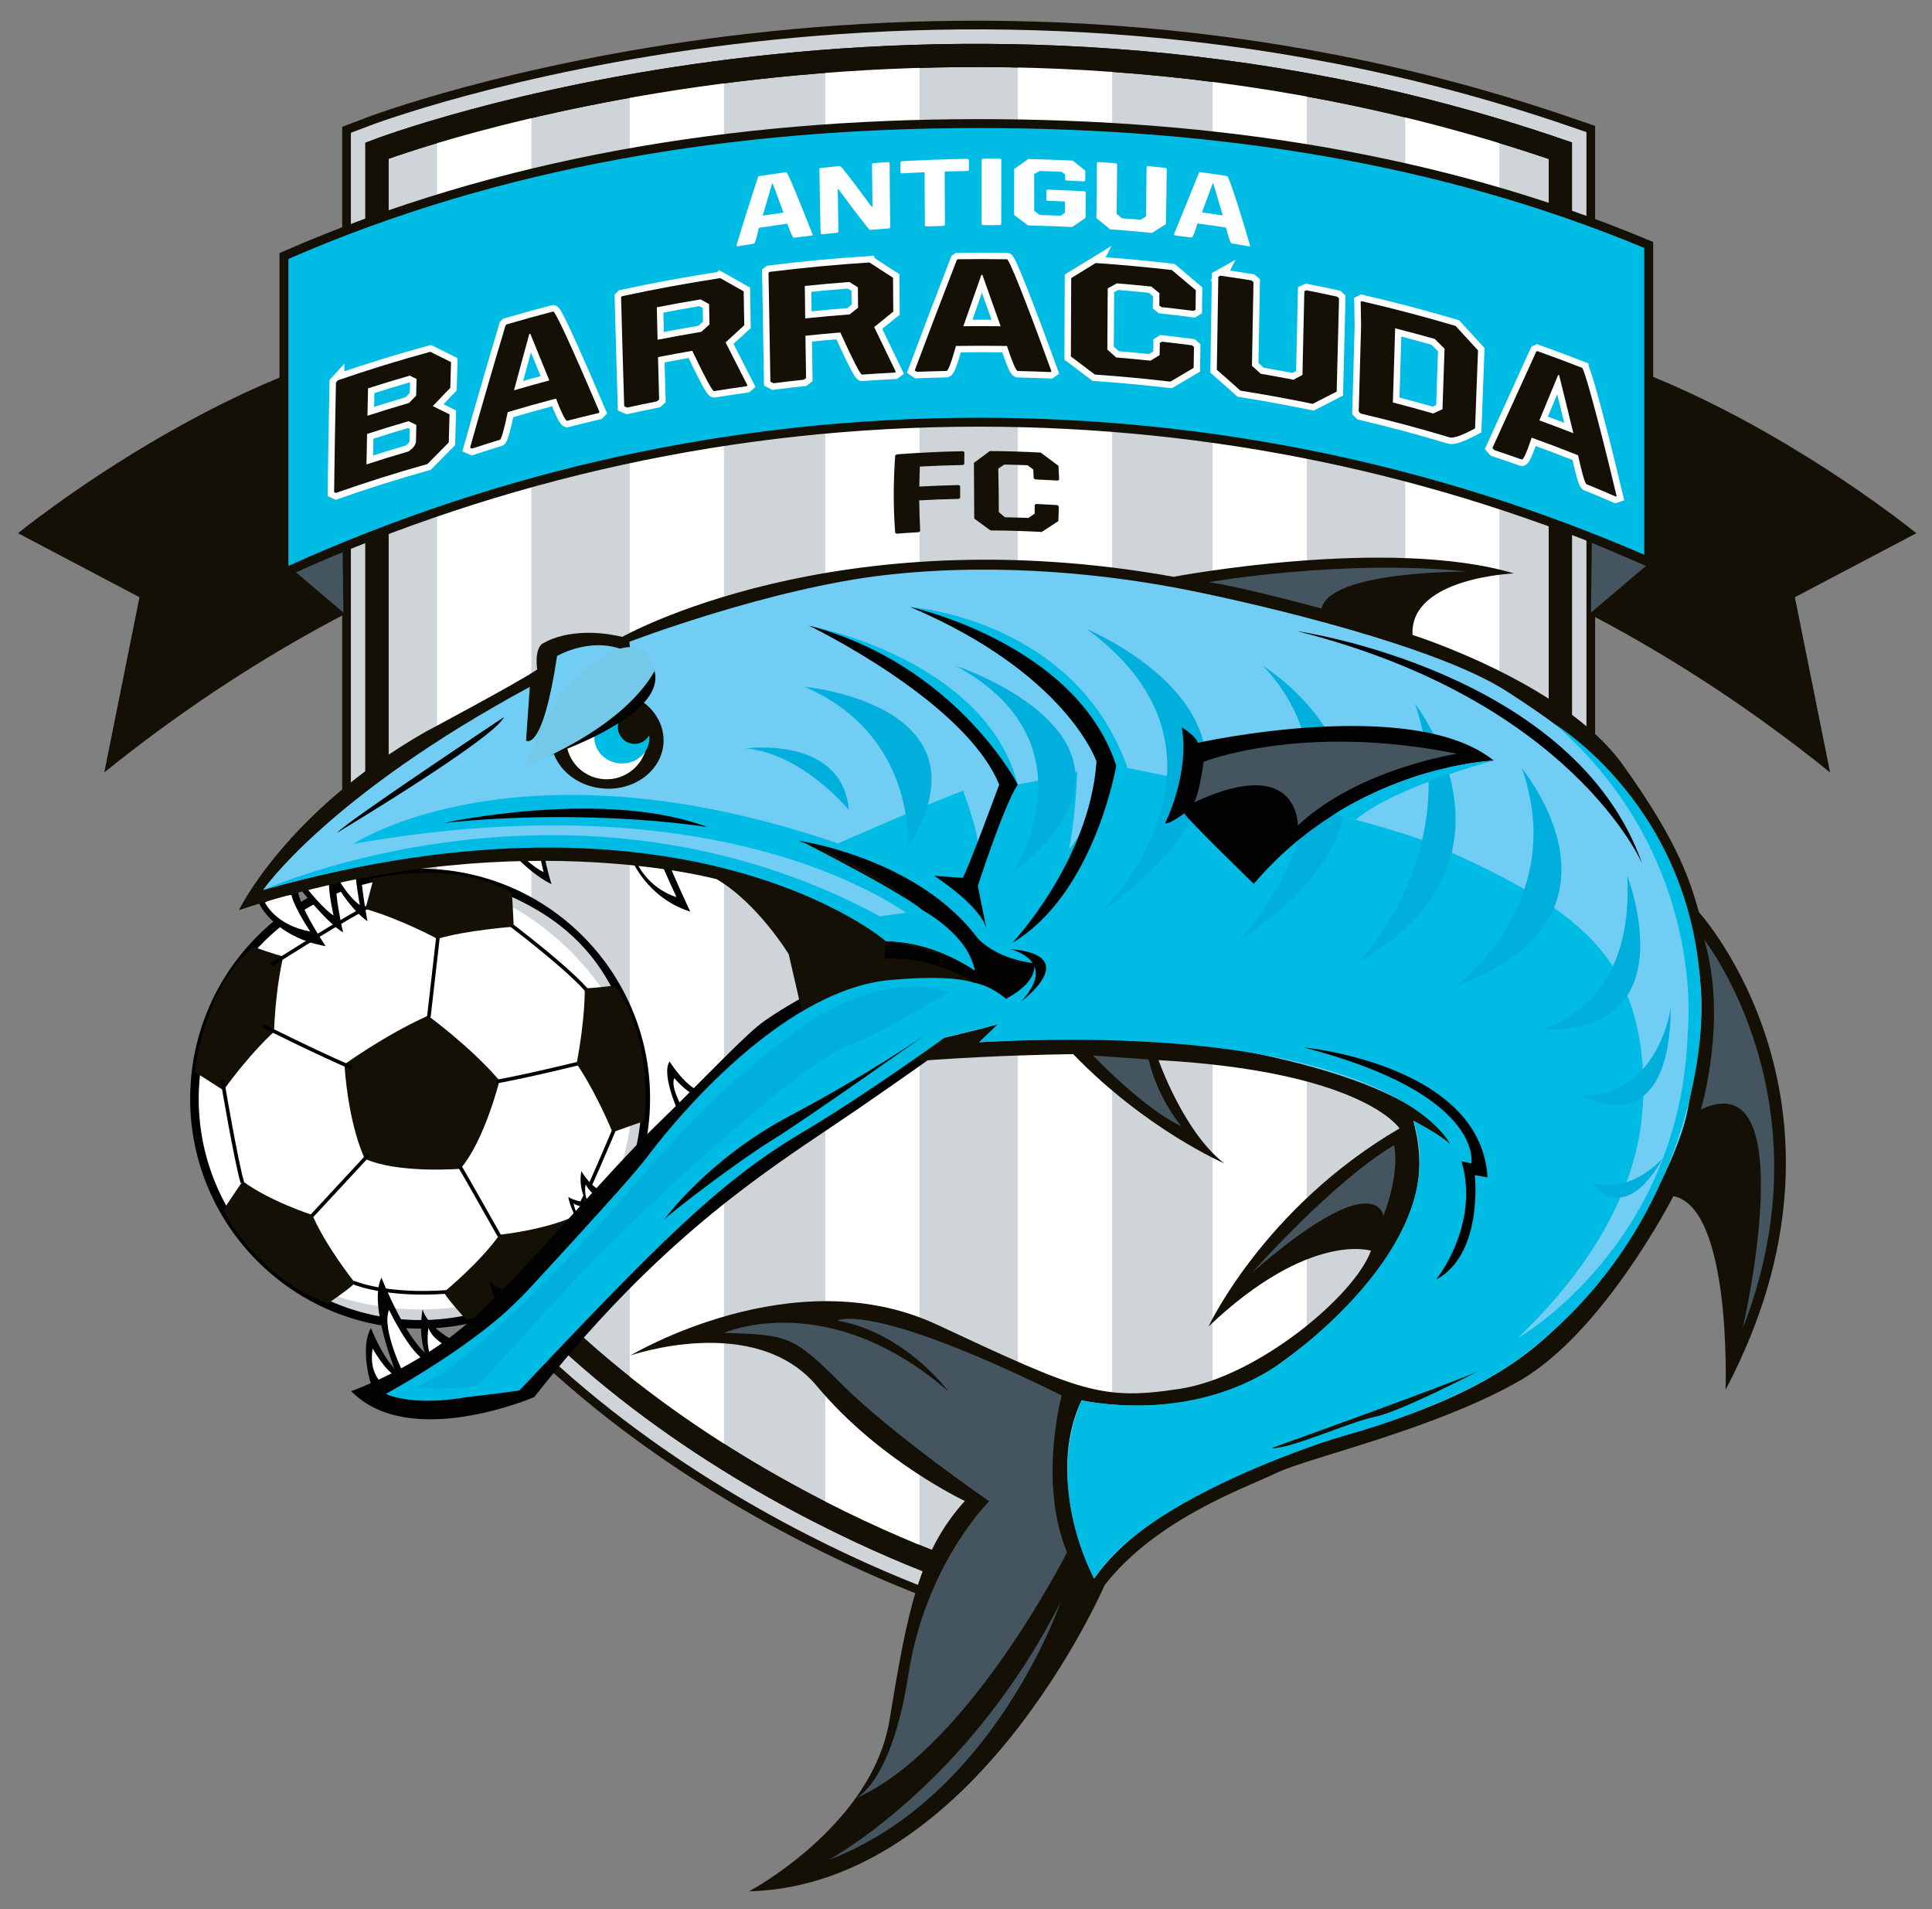 <?xml version="1.0" encoding="UTF-8" standalone="no"?>
<!-- Created with Inkscape (http://www.inkscape.org/) -->

<svg
   xmlns:dc="http://purl.org/dc/elements/1.1/"
   xmlns:cc="http://creativecommons.org/ns#"
   xmlns:rdf="http://www.w3.org/1999/02/22-rdf-syntax-ns#"
   xmlns:svg="http://www.w3.org/2000/svg"
   xmlns="http://www.w3.org/2000/svg"
   version="1.1"
   width="214.55"
   height="212"
   id="svg6776">
  <rect width="100%" height="100%" fill="#808080" stroke="none"/>
  <defs
     id="defs6778">
    <clipPath
       id="clipPath796">
      <path
         d="m 65.299,507.126 c -11.954,0 -20.435,-3.248 -20.435,-3.248 l 0,0 0,-31.316 c 4.915,-12.415 20.128,-17.248 20.128,-17.248 l 0,0 c 18.477,7.613 20.222,17.235 20.222,17.235 l 0,0 0,31.329 c -7.087,2.434 -13.929,3.248 -19.905,3.248 l 0,0 c -0.003,0 -0.006,0 -0.01,0"
         id="path798" />
    </clipPath>
  </defs>
  <g
     transform="translate(-282.546,-421.222)"
     id="layer1">
    <g
       transform="matrix(3.257,0,0,-3.257,178.285,2079.089)"
       id="g6634">
      <path
         d="m 32.625,490.838 c 0,0 7.213,5.878 14.025,6.742 l 0,-8.157 c 0,0 -5.183,-1.968 -11.083,-6.741 l 1.2,5.974 -4.142,2.182 z"
         id="path754"
         style="fill:#141006;fill-opacity:1;fill-rule:nonzero;stroke:none" />
      <path
         d="m 97.352,490.838 c 0,0 -7.213,5.878 -14.026,6.742 l 0,-8.157 c 0,0 5.184,-1.968 11.084,-6.741 l -1.2,5.974 4.142,2.182 z"
         id="path766"
         style="fill:#141006;fill-opacity:1;fill-rule:nonzero;stroke:none" />
      <path
         d="m 44.864,503.878 c 0,0 19.079,7.308 40.35,0 l 0,-31.328 c 0,0 -1.745,-9.623 -20.222,-17.236 0,0 -15.213,4.834 -20.128,17.248 l 0,31.316 z"
         id="path770"
         style="fill:#cfd4d8;fill-opacity:1;fill-rule:nonzero;stroke:none" />
      <path
         d="m 44.864,503.878 c 0,0 19.079,7.308 40.35,0 l 0,-31.328 c 0,0 -1.745,-9.623 -20.222,-17.236 0,0 -15.213,4.834 -20.128,17.248 l 0,31.316 z"
         id="path774"
         style="fill:none;stroke:#141006;stroke-width:2.37;stroke-linecap:butt;stroke-linejoin:miter;stroke-miterlimit:4;stroke-opacity:1;stroke-dasharray:none" />
      <path
         d="m 44.864,503.878 c 0,0 19.079,7.308 40.35,0 l 0,-31.328 c 0,0 -1.745,-9.623 -20.222,-17.236 0,0 -15.213,4.834 -20.128,17.248 l 0,31.316 z"
         id="path778"
         style="fill:#020202;fill-opacity:1;fill-rule:nonzero;stroke:none" />
      <path
         d="m 44.864,503.878 c 0,0 19.079,7.308 40.35,0 l 0,-31.328 c 0,0 -1.745,-9.623 -20.222,-17.236 0,0 -15.213,4.834 -20.128,17.248 l 0,31.316 z"
         id="path782"
         style="fill:none;stroke:#cfd4d8;stroke-width:1.778;stroke-linecap:butt;stroke-linejoin:miter;stroke-miterlimit:4;stroke-opacity:1;stroke-dasharray:none" />
      <path
         d="m 44.864,503.878 c 0,0 19.079,7.308 40.35,0 l 0,-31.328 c 0,0 -1.745,-9.623 -20.222,-17.236 0,0 -15.213,4.834 -20.128,17.248 l 0,31.316 z"
         id="path786"
         style="fill:#cfd4d8;fill-opacity:1;fill-rule:nonzero;stroke:none" />
      <path
         d="m 44.864,503.878 c 0,0 19.079,7.308 40.35,0 l 0,-31.328 c 0,0 -1.745,-9.623 -20.222,-17.236 0,0 -15.213,4.834 -20.128,17.248 l 0,31.316 z"
         id="path790"
         style="fill:none;stroke:#020202;stroke-width:0.79;stroke-linecap:butt;stroke-linejoin:miter;stroke-miterlimit:4;stroke-opacity:1;stroke-dasharray:none" />
      <g
         clip-path="url(#clipPath796)"
         id="g794">
        <path
           d="m 50.127,458.632 -3.212,0 0,50.429 3.212,0 0,-50.429 z"
           id="path800"
           style="fill:#ffffff;fill-opacity:1;fill-rule:nonzero;stroke:none" />
        <path
           d="m 56.695,456.256 -3.212,0 0,52.704 3.212,0 0,-52.704 z"
           id="path802"
           style="fill:#ffffff;fill-opacity:1;fill-rule:nonzero;stroke:none" />
        <path
           d="m 63.362,453.105 -3.212,0 0,59.123 3.212,0 0,-59.123 z"
           id="path804"
           style="fill:#ffffff;fill-opacity:1;fill-rule:nonzero;stroke:none" />
        <path
           d="m 69.929,452.142 -3.212,0 0,57.997 3.212,0 0,-57.997 z"
           id="path806"
           style="fill:#ffffff;fill-opacity:1;fill-rule:nonzero;stroke:none" />
        <path
           d="m 76.568,453.105 -3.212,0 0,57.132 3.212,0 0,-57.132 z"
           id="path808"
           style="fill:#ffffff;fill-opacity:1;fill-rule:nonzero;stroke:none" />
        <path
           d="m 83.135,452.142 -3.212,0 0,56.819 3.212,0 0,-56.819 z"
           id="path810"
           style="fill:#ffffff;fill-opacity:1;fill-rule:nonzero;stroke:none" />
      </g>
      <path
         d="m 44.864,503.878 c 0,0 19.079,7.308 40.35,0 l 0,-31.328 c 0,0 -1.745,-9.623 -20.222,-17.236 0,0 -15.213,4.834 -20.128,17.248 l 0,31.316 z"
         id="path822"
         style="fill:none;stroke:#141006;stroke-width:0.79;stroke-linecap:butt;stroke-linejoin:miter;stroke-miterlimit:4;stroke-opacity:1;stroke-dasharray:none" />
      <path
         d="m 41.845,489.723 1.876,-1.592 -0.031,2.385 -1.845,-0.793 z"
         id="path834"
         style="fill:#455560;fill-opacity:1;fill-rule:nonzero;stroke:none" />
      <path
         d="m 88.132,489.723 -1.876,-1.592 0.031,2.385 1.845,-0.793 z"
         id="path838"
         style="fill:#455560;fill-opacity:1;fill-rule:nonzero;stroke:none" />
      <path
         d="m 88.074,500.564 c -6.973,2.905 -14.625,4.087 -22.695,4.087 -8.38,0 -16.342,-1.324 -23.534,-4.463 l 0,-10.465 c 7.192,3.246 15.154,5.052 23.534,5.052 8.07,0 15.722,-1.654 22.695,-4.671 l 0,10.46 z"
         id="path842"
         style="fill:#141006;fill-opacity:1;fill-rule:nonzero;stroke:none" />
      <path
         d="m 88.074,500.564 c -6.973,2.905 -14.625,4.087 -22.695,4.087 -8.38,0 -16.342,-1.324 -23.534,-4.463 l 0,-10.465 c 7.192,3.246 15.154,5.052 23.534,5.052 8.07,0 15.722,-1.654 22.695,-4.671 l 0,10.46 z"
         id="path846"
         style="fill:none;stroke:#141006;stroke-width:0.609;stroke-linecap:butt;stroke-linejoin:miter;stroke-miterlimit:4;stroke-opacity:1;stroke-dasharray:none" />
      <path
         d="m 88.074,500.564 c -6.973,2.905 -14.625,4.087 -22.695,4.087 -8.38,0 -16.342,-1.324 -23.534,-4.463 l 0,-10.465 c 7.192,3.246 15.154,5.052 23.534,5.052 8.07,0 15.722,-1.654 22.695,-4.671 l 0,10.46 z"
         id="path850"
         style="fill:#00bce4;fill-opacity:1;fill-rule:nonzero;stroke:none" />
      <path
         d="m 54.012,471.025 c -0.296,-4.24 -3.973,-7.436 -8.213,-7.14 -4.239,0.296 -7.436,3.973 -7.139,8.213 0.296,4.239 3.972,7.435 8.212,7.139 4.24,-0.296 7.436,-3.973 7.14,-8.212"
         id="path854"
         style="fill:#ffffff;fill-opacity:1;fill-rule:nonzero;stroke:none" />
      <path
         d="m 50.78,465.463 c 0,0 -4.45,-3.337 -8.66,-0.061 0,0 3.925,-2.355 8.66,0.061"
         id="path858"
         style="fill:#cfd4d8;fill-opacity:1;fill-rule:nonzero;stroke:none" />
      <path
         d="m 53.374,474.041 c 0,0 2.041,-5.174 -2.233,-8.368 0,0 3.311,3.163 2.233,8.368"
         id="path862"
         style="fill:#cfd4d8;fill-opacity:1;fill-rule:nonzero;stroke:none" />
      <path
         d="m 54.012,471.025 c -0.296,-4.24 -3.973,-7.436 -8.213,-7.14 -4.239,0.296 -7.436,3.973 -7.139,8.213 0.296,4.239 3.972,7.435 8.212,7.139 4.24,-0.296 7.436,-3.973 7.14,-8.212 z"
         id="path866"
         style="fill:none;stroke:#000000;stroke-width:0.292;stroke-linecap:butt;stroke-linejoin:miter;stroke-miterlimit:4;stroke-opacity:1;stroke-dasharray:none" />
      <path
         d="m 46.603,474.389 c 0,0 1.463,-1.066 2.439,-2.214 0,0 -0.51,-2.053 -1.334,-3.006 0,0 -2.125,-0.172 -3.259,0.343 0,0 -0.545,1.07 -0.694,3.216 0,0 1.355,0.985 2.848,1.661"
         id="path870"
         style="fill:#141006;fill-opacity:1;fill-rule:nonzero;stroke:none" />
      <path
         d="m 40.66,476.733 c 0,0 0.716,-0.257 1.011,-0.323 0,0 -0.25,-0.947 -0.318,-2.572 0,0 -0.758,-0.659 -1.723,-1.992 l -0.967,0.619 c 0,0 0.244,2.829 1.997,4.268"
         id="path874"
         style="fill:#141006;fill-opacity:1;fill-rule:nonzero;stroke:none" />
      <path
         d="m 39.621,467.76 c 0,0 1.081,-2.256 3.564,-3.187 0,0 0.916,0.625 0.923,0.716 0,0 -0.993,1.241 -1.446,2.306 0,0 -1.46,0.468 -2.376,1.153 0,0 -0.435,-0.636 -0.665,-0.988"
         id="path878"
         style="fill:#141006;fill-opacity:1;fill-rule:nonzero;stroke:none" />
      <path
         d="m 52.054,466.452 c 0,0 -1.53,-2.029 -4.153,-2.423 0,0 -0.763,0.847 -0.75,0.938 0,0 1.228,1.006 1.894,1.954 0,0 1.524,0.156 2.563,0.635 0,0 0.293,-0.713 0.446,-1.104"
         id="path882"
         style="fill:#141006;fill-opacity:1;fill-rule:nonzero;stroke:none" />
      <path
         d="m 41.263,476.124 c 0,0 2.818,1.807 3.522,2.077 m -3.792,-4.165 c 0,0 2.004,-1.002 3.007,-1.416 m 7.784,0.152 c 0,0 -1.777,-0.439 -2.847,-0.63 m -1.976,5.07 -0.329,-2.876 m 2.547,3.341 c 0,0 2.379,-1.776 2.979,-2.593 m -12.565,-2.903 c 0,0 0.47,-2.777 0.682,-3.48 m 12.694,1.847 c 0,0 -1.001,-2.403 -1.373,-3.035 m -8.945,0.056 c 0,0 1.699,1.835 1.921,2.072 m 4.465,-2.757 c 0,0 -1.233,2.184 -1.403,2.462 m -3.572,-4.053 c 0,0 1.06,-0.474 3.198,-0.321"
         id="path886"
         style="fill:none;stroke:#000000;stroke-width:0.124;stroke-linecap:butt;stroke-linejoin:miter;stroke-miterlimit:4;stroke-opacity:1;stroke-dasharray:none" />
      <path
         d="m 55.189,470.994 c 0,0 -0.652,1.369 -0.349,1.833 0,0 0.529,-0.835 1.004,-0.998 l -0.655,-0.835 z"
         id="path890"
         style="fill:#020202;fill-opacity:1;fill-rule:nonzero;stroke:none" />
      <path
         d="m 55.404,471.034 c 0,0 -0.568,0.883 -0.401,1.227 0,0 0.437,-0.526 0.778,-0.596 l -0.377,-0.631 z"
         id="path894"
         style="fill:#ffffff;fill-opacity:1;fill-rule:nonzero;stroke:none" />
      <path
         d="m 51.722,467.332 c 0,0 -0.321,0.634 -0.331,0.887 0,0 0.044,-0.11 0.726,-0.229 l -0.395,-0.658 z"
         id="path898"
         style="fill:#020202;fill-opacity:1;fill-rule:nonzero;stroke:none" />
      <path
         d="m 51.798,467.384 c 0,0 -0.221,0.434 -0.227,0.609 0,0 0.03,-0.077 0.497,-0.158 l -0.27,-0.451 z"
         id="path902"
         style="fill:#ffffff;fill-opacity:1;fill-rule:nonzero;stroke:none" />
      <path
         d="m 52.073,467.916 c 0,0 -0.369,0.514 -0.238,1.177 0,0 0.323,-0.607 0.815,-0.722 l -0.577,-0.455 z"
         id="path906"
         style="fill:#020202;fill-opacity:1;fill-rule:nonzero;stroke:none" />
      <path
         d="m 52.131,467.884 c 0,0 -0.235,0.328 -0.151,0.749 0,0 0.205,-0.386 0.518,-0.459 l -0.367,-0.29 z"
         id="path910"
         style="fill:#ffffff;fill-opacity:1;fill-rule:nonzero;stroke:none" />
      <path
         d="m 48.708,465.342 c 0,0 0.091,-0.637 0.347,-0.857 l 0.448,0.489 c 0,0 -0.569,0.086 -0.795,0.368"
         id="path914"
         style="fill:#020202;fill-opacity:1;fill-rule:nonzero;stroke:none" />
      <path
         d="m 49.146,464.516 0.272,0.297"
         id="path918"
         style="fill:#ffffff;fill-opacity:1;fill-rule:nonzero;stroke:none" />
      <path
         d="m 44.704,461.73 c -0.033,-10e-4 -0.445,1.307 -0.045,2.01 0,0 0.513,-1.339 1.131,-1.64 0,0 -0.686,-0.355 -1.086,-0.37"
         id="path922"
         style="fill:#020202;fill-opacity:1;fill-rule:nonzero;stroke:none" />
      <path
         d="m 45.09,461.813 c -0.023,-0.001 -0.522,0.378 -0.371,1.229 0,0 0.418,-0.775 0.846,-0.983 0,0 -0.198,-0.236 -0.475,-0.246"
         id="path926"
         style="fill:#ffffff;fill-opacity:1;fill-rule:nonzero;stroke:none" />
      <path
         d="m 45.018,465.458 c 0,0 0.863,-2.202 1.655,-2.692 0,0 -0.623,-0.525 -1.106,-0.691 0,0 -1.024,2.449 -0.549,3.383"
         id="path930"
         style="fill:#020202;fill-opacity:1;fill-rule:nonzero;stroke:none" />
      <path
         d="m 45.277,464.359 c 0,0 0.686,-1.444 1.244,-1.738 0,0 -0.396,-0.383 -0.713,-0.517 0,0 -0.807,1.602 -0.531,2.255"
         id="path934"
         style="fill:#ffffff;fill-opacity:1;fill-rule:nonzero;stroke:none" />
      <path
         d="m 46.42,464.374 c 0,0 -0.19,-0.893 0.152,-1.691 0,0 0.541,0.109 0.904,0.63 0,0 -0.865,0.433 -1.056,1.061"
         id="path938"
         style="fill:#020202;fill-opacity:1;fill-rule:nonzero;stroke:none" />
      <path
         d="m 46.623,463.746 c 0,0 -0.115,-0.537 0.091,-1.017 0,0 0.325,0.065 0.544,0.379 0,0 -0.52,0.26 -0.635,0.638"
         id="path942"
         style="fill:#ffffff;fill-opacity:1;fill-rule:nonzero;stroke:none" />
      <path
         d="m 66.436,474.876 c 0,0 -3.491,-2.552 -6.205,-4.366 -2.715,-1.815 -6.055,-4.119 -10.005,-9.124 0,0 -4.251,-1.833 -6.242,0.203 0,0 2.296,0.796 4.135,2.462 1.84,1.666 4.522,4.91 6.254,6.59 1.732,1.68 3.1,3.161 3.725,3.584 0,0 3.125,2.214 4.867,1.763 0,0 2.673,0.078 3.471,-1.112"
         id="path946"
         style="fill:#020202;fill-opacity:1;fill-rule:nonzero;stroke:none" />
      <path
         d="m 53.552,479.707 c 0,0 0.518,-1.303 1.995,-1.771 0,0 -0.615,1.311 -0.701,1.592 -0.085,0.282 0,0 0,0 l -1.294,0.179 z"
         id="path950"
         style="fill:#020202;fill-opacity:1;fill-rule:nonzero;stroke:none" />
      <path
         d="m 53.695,479.659 c 0,0 0.359,-0.903 1.383,-1.228 0,0 -0.427,0.909 -0.486,1.104 -0.06,0.195 0,0 0,0 l -0.897,0.124 z"
         id="path954"
         style="fill:#ffffff;fill-opacity:1;fill-rule:nonzero;stroke:none" />
      <path
         d="m 49.567,479.839 c 0,0 0.634,-0.678 1.248,-0.964 0,0 -0.219,0.697 -0.242,1.064 0,0 -0.561,-0.009 -1.006,-0.1"
         id="path958"
         style="fill:#020202;fill-opacity:1;fill-rule:nonzero;stroke:none" />
      <path
         d="m 50.392,479.954 c 0,0 -0.352,-0.006 -0.631,-0.063 0,0 0.398,-0.425 0.783,-0.605"
         id="path962"
         style="fill:#ffffff;fill-opacity:1;fill-rule:nonzero;stroke:none" />
      <path
         d="m 40.849,478.208 c 0,0 0.511,-1.132 2.267,-1.45 0,0 -0.807,1.194 -0.938,1.828 0,0 -0.824,-0.047 -1.329,-0.378"
         id="path966"
         style="fill:#020202;fill-opacity:1;fill-rule:nonzero;stroke:none" />
      <path
         d="m 41.046,478.247 c 0,0 0.348,-0.77 1.542,-0.987 0,0 -0.548,0.813 -0.638,1.244 0,0 -0.56,-0.031 -0.904,-0.257"
         id="path970"
         style="fill:#ffffff;fill-opacity:1;fill-rule:nonzero;stroke:none" />
      <path
         d="m 42.318,478.622 c 0,0 0.876,-1.09 1.391,-1.394 0,0 -0.302,1.32 -0.239,1.819 0,0 -0.915,-0.143 -1.152,-0.425"
         id="path974"
         style="fill:#020202;fill-opacity:1;fill-rule:nonzero;stroke:none" />
      <path
         d="m 42.517,478.677 c 0,0 0.546,-0.68 0.867,-0.87 0,0 -0.188,0.824 -0.148,1.135 0,0 -0.571,-0.089 -0.719,-0.265"
         id="path978"
         style="fill:#ffffff;fill-opacity:1;fill-rule:nonzero;stroke:none" />
      <path
         d="m 43.383,479.032 c 0,0 0.484,-0.938 1.157,-1.424 0,0 -0.286,1.572 -0.211,1.868 l -0.946,-0.444 z"
         id="path982"
         style="fill:#020202;fill-opacity:1;fill-rule:nonzero;stroke:none" />
      <path
         d="m 43.533,479.08 c 0,0 0.312,-0.605 0.746,-0.918 0,0 -0.184,1.014 -0.136,1.204 l -0.61,-0.286 z"
         id="path986"
         style="fill:#ffffff;fill-opacity:1;fill-rule:nonzero;stroke:none" />
      <path
         d="m 58.904,476.483 c 0,0 -1.048,1.729 -2.452,2.558 0,0 -7.17,1.962 -16.295,-1.054 0,0 1.631,3.378 6.368,6.083 0,0 3.123,1.661 3.802,2.121 0,0 -0.102,0.641 0.157,0.866 0,0 0.924,0.667 2.746,0.247 0,0 7.254,4.121 18.8,2.048 0,0 7.307,1.389 11.603,0.115 0,0 -3.566,-0.141 -3.46,-2.097 0,0 5.148,-1.626 7.147,-4.396 1.998,-2.771 2.343,-4.111 2.618,-5.055 0,0 6.017,-6.607 0.908,-16.285 0,0 0.222,6.21 -1.779,6.603 0,0 -2.372,-4.657 -5.264,-6.306 -2.891,-1.649 -7.197,-2.615 -8.256,-3.125 -1.059,-0.511 -4.104,-1.565 -5.87,-3.828 0,0 -4.417,-10.239 -12.128,-10.443 0,0 4.199,2.228 4.792,5.841 0.594,3.611 0.985,5.727 2.568,7.468 0,0 -2.925,1.374 -5.037,3.908 -2.112,2.535 -6.368,1.051 -6.368,1.051 0,0 5.554,3.342 10.461,1.05 4.906,-2.291 5.611,-2.594 8.275,-2.185 2.663,0.408 5.971,3.187 6.515,4.708 0,0 -2.095,0.682 -5.539,-2.585 0,0 1.891,4.057 6.513,6.755 0,0 -1.229,1.937 -8.216,2.328 0,0 0.852,-2.447 2.238,-3.518 0,0 -2.66,1.147 -5.147,3.721 0,0 -5.557,-0.05 -8.766,-0.654"
         id="path990"
         style="fill:#141006;fill-opacity:1;fill-rule:nonzero;stroke:none" />
      <path
         d="m 57.544,473.24 c 1.232,0.703 4.68,3.687 8.599,1.442 0,0 0.139,3.869 -6.709,5.596 0,0 3.807,-1.976 4.355,-2.605 0,0 -0.529,-0.029 -0.921,-0.002 0,0 2.219,-0.221 2.376,-1.744 0,0 -1.375,1.017 -3.02,1 0,0 -6.489,5.911 -21.243,1.748 0,0 2.195,3.199 9.095,6.924 0,0 -0.087,-1.243 -0.128,-1.832 0,0 0.562,-0.433 1.057,2.885 0,0 1.302,0.764 2.504,0.088 l -0.038,0.397 c 0,0 4.796,1.835 8.771,2.28 3.976,0.445 7.756,-0.016 10.285,-0.521 2.529,-0.506 8.479,-1.907 10.869,-3.455 2.39,-1.548 4.392,-3.002 5.781,-6.649 1.389,-3.647 0.733,-5.508 0.395,-7.523 -0.338,-2.014 -2.821,-6.508 -5.795,-8.601 -2.973,-2.093 -6.626,-2.627 -8.255,-3.368 -1.63,-0.741 -4.67,-1.909 -6.204,-4.102 0,0 -1.738,3.342 -0.43,6.078 0,0 3.819,-0.858 6.657,1.178 2.837,2.037 3.858,3.478 4.496,5.077 0.638,1.599 0.262,2.808 0.163,3.276 0,0 0.949,-0.527 1.258,-0.812 0,0 -0.451,2.004 -7.593,3.292 0,0 -3.514,0.509 -8.467,0.197 l 0.635,0.613 c 0,0 -2.214,-0.634 -5.072,-1.091"
         id="path994"
         style="fill:#72cdf4;fill-opacity:1;fill-rule:nonzero;stroke:none" />
      <path
         d="m 61.314,474.707 c 2.043,-0.046 4.196,0.096 5.107,-0.113 0,0 -0.547,4.097 -6.986,5.684 0,0 4.192,-2.104 4.354,-2.605 l -0.558,-0.013 c 0,0 -5.946,4.927 -19.165,2.587 0,0 5.621,3.748 16.516,0.016 0,0 3.466,1.511 4.266,1.796 0,0 0.494,-1.301 0.505,-1.838 0,0 0.798,0.968 1.361,2.049 0,0 1.727,0.318 2.028,0.443 0,0 -0.067,-1.652 -0.283,-2.66 0,0 1.341,1.758 1.612,2.859 0,0 8.603,-1.673 11.011,-2.767 2.408,-1.093 4.907,-2.291 6.035,-4.269 1.128,-1.979 1.007,-4.406 0.774,-5.656 -0.234,-1.251 -0.998,-3.828 -4.131,-6.824 0,0 5.58,3.166 5.797,10.458 0,0 0.678,5.927 -4.52,10.464 0,0 5.356,-3.215 4.954,-10.446 0,0 -0.231,-7.009 -6.485,-11.389 0,0 -2.101,-1.444 -5.752,-2.437 0,0 -6.662,-2.001 -8.435,-4.848 0,0 -1.724,3.058 -0.43,6.078 0,0 3.578,-0.853 6.656,1.179 0,0 6.085,4.064 4.66,8.352 0,0 0.958,-0.49 1.258,-0.812 0,0 -1.879,4.207 -16.06,3.49 l 0.635,0.612 c 0,0 -4.003,-1.055 -7.339,-1.502"
         id="path998"
         style="fill:#00bce4;fill-opacity:1;fill-rule:nonzero;stroke:none" />
      <path
         d="m 76.237,487.499 c 0,0 9.454,-1.342 11.77,-7.934 0,0 -2.387,5.573 -11.77,7.934"
         id="path1002"
         style="fill:#020202;fill-opacity:1;fill-rule:nonzero;stroke:none" />
      <path
         d="m 47.136,480.959 c 0,0 5.474,1.193 9.002,-0.142 0,0 -3.948,0.666 -9.002,0.142"
         id="path1006"
         style="fill:#020202;fill-opacity:1;fill-rule:nonzero;stroke:none" />
      <path
         d="m 59.224,480.357 c 0,0 6.272,-0.877 7.196,-5.764 0,0 -1.788,1.891 -4.26,1.736 l 0.065,0.598 c 0,0 2.201,-0.362 3.02,-1 0,0 -0.207,1.471 -2.377,1.744 l 0.921,0.001 c 0,0 -1.417,1.576 -4.565,2.685"
         id="path1010"
         style="fill:#020202;fill-opacity:1;fill-rule:nonzero;stroke:none" />
      <path
         d="m 76.463,473.307 c 0,0 6.05,-0.568 6.267,-4.432 l -0.433,0.079 c 0,0 0.299,-2.7 -1.32,-3.562 0,0 1.505,1.86 0.866,4.032 l 0.336,-0.072 c 0,0 0.457,2.355 -5.716,3.955"
         id="path1014"
         style="fill:#020202;fill-opacity:1;fill-rule:nonzero;stroke:none" />
      <path
         d="m 82.415,462.272 c 0,0 -2.629,-1.375 -3.518,-1.557 -0.89,-0.181 -2.904,-1.112 -3.534,-1.069 0,0 6.146,2.202 7.052,2.626"
         id="path1018"
         style="fill:#141006;fill-opacity:1;fill-rule:nonzero;stroke:none" />
      <path
         d="m 49.19,484.566 c 0,0 -5.313,-3.526 -5.683,-3.938 0,0 5.387,3.228 5.683,3.938"
         id="path1022"
         style="fill:#020202;fill-opacity:1;fill-rule:nonzero;stroke:none" />
      <path
         d="m 57.446,483.502 c 0,0 3.286,0.447 3.507,-2.097 0,0 -1.572,1.913 -3.507,2.097"
         id="path1026"
         style="fill:#00afdb;fill-opacity:1;fill-rule:nonzero;stroke:none" />
      <path
         d="m 59.444,485.603 c 0,0 6.583,-0.606 3.512,-5.507 0,0 0.365,3.823 -3.512,5.507"
         id="path1030"
         style="fill:#00afdb;fill-opacity:1;fill-rule:nonzero;stroke:none" />
      <path
         d="m 64.609,486.314 c 0,0 7.732,-2.538 1.891,-7.098 0,0 3.001,4.422 -1.891,7.098"
         id="path1034"
         style="fill:#00afdb;fill-opacity:1;fill-rule:nonzero;stroke:none" />
      <path
         d="m 69.08,487.561 c 0,0 8.807,-3.636 0.496,-9.631 0,0 5.341,5.326 -0.496,9.631"
         id="path1038"
         style="fill:#00afdb;fill-opacity:1;fill-rule:nonzero;stroke:none" />
      <path
         d="m 75.082,486.313 c 0,0 6.862,-4.279 -0.851,-9.391 0,0 4.839,5.116 0.851,9.391"
         id="path1042"
         style="fill:#00afdb;fill-opacity:1;fill-rule:nonzero;stroke:none" />
      <path
         d="m 80.254,485.026 c 0,0 4.159,-5.308 -1.932,-8.828 0,0 3.674,3.784 1.932,8.828"
         id="path1046"
         style="fill:#00afdb;fill-opacity:1;fill-rule:nonzero;stroke:none" />
      <path
         d="m 72.306,484.218 c 0,0 0.468,-0.277 0.547,-0.526 0,0 7.324,1.632 10.091,-0.607 0,0 -4.736,-0.156 -8.185,-4.202 0,0 -2.327,2.257 -2.366,2.406 0,0 -0.463,-0.357 -0.657,-0.344 0,0 0.849,1.695 0.57,3.273"
         id="path1050"
         style="fill:#020202;fill-opacity:1;fill-rule:nonzero;stroke:none" />
      <path
         d="m 73.052,483.045 c 0,0 3.365,1.343 8.642,0.273 0,0 -3.348,-0.497 -5.432,-2.446 0,0 0.052,2.47 -3.55,0.784 0,0 0.152,0.087 0.34,1.389"
         id="path1054"
         style="fill:#455560;fill-opacity:1;fill-rule:nonzero;stroke:none" />
      <path
         d="m 83.9,482.823 c 0,0 4.225,-5.068 -2.274,-7.44 0,0 3.902,2.845 2.274,7.44"
         id="path1058"
         style="fill:#00afdb;fill-opacity:1;fill-rule:nonzero;stroke:none" />
      <path
         d="m 87.492,479.162 c 0,0 2.152,-5.46 -2.997,-5.247 0,0 3.257,0.601 2.997,5.247"
         id="path1062"
         style="fill:#00afdb;fill-opacity:1;fill-rule:nonzero;stroke:none" />
      <path
         d="m 88.981,474.674 c 0,0 -0.407,-3.04 -3.035,-3.003 0,0 2.984,-1.794 3.035,3.003"
         id="path1066"
         style="fill:#00afdb;fill-opacity:1;fill-rule:nonzero;stroke:none" />
      <path
         d="m 88.721,469.548 c 0,0 -1.115,-1.307 -2.445,-0.824 0,0 1.056,-1.641 2.445,0.824"
         id="path1070"
         style="fill:#00afdb;fill-opacity:1;fill-rule:nonzero;stroke:none" />
      <path
         d="m 59.59,487.688 c 0,0 6.011,-1.115 7.123,-5.418 0,0 -2.204,4.003 -7.123,5.418"
         id="path1074"
         style="fill:#00bce4;fill-opacity:1;fill-rule:nonzero;stroke:none" />
      <path
         d="m 59.59,487.688 c 0,0 5.326,-2.564 6.49,-5.422 0,0 -1.083,-2.945 -1.245,-3.177 l -0.97,0.068 c 0,0 1.539,-0.984 1.776,-1.781 l -0.29,1.433 c 0,0 0.872,2.716 1.362,3.461 0,0 -2.101,4.093 -7.123,5.418"
         id="path1078"
         style="fill:#020202;fill-opacity:1;fill-rule:nonzero;stroke:none" />
      <path
         d="m 63.044,488.323 c 0,0 5.623,-0.394 7.411,-5.487 l -0.384,0.076 c 0,0 -1.101,3.779 -7.027,5.411"
         id="path1082"
         style="fill:#00bce4;fill-opacity:1;fill-rule:nonzero;stroke:none" />
      <path
         d="m 63.044,488.323 c 0,0 5.663,-1.224 7.027,-5.411 0,0 -0.745,-4.381 -3.54,-6.037 0,0 2.63,2.788 2.867,6.181 0,0 -1.008,2.994 -6.354,5.267"
         id="path1086"
         style="fill:#020202;fill-opacity:1;fill-rule:nonzero;stroke:none" />
      <path
         d="m 82.944,483.085 c 0,0 -3.307,-0.852 -4.712,-2.015 l -0.719,0.189 c 0,0 2.319,1.577 5.431,1.826"
         id="path1090"
         style="fill:#00bce4;fill-opacity:1;fill-rule:nonzero;stroke:none" />
      <path
         d="m 40.981,478.675 c 0,0 10.565,4.752 21.034,-0.899 l 1.451,0.207 c 0,0 1.566,-0.823 1.779,-2.056 0,0 -1.292,0.972 -3.02,1.001 0,0 -6.787,5.818 -21.244,1.747"
         id="path1094"
         style="fill:#00bce4;fill-opacity:1;fill-rule:nonzero;stroke:none" />
      <path
         d="m 53.374,485.881 c 0,0 -2.53,0.299 -2.54,-2.352 0,0 0.314,1.874 2.54,2.352"
         id="path1098"
         style="fill:#020202;fill-opacity:1;fill-rule:nonzero;stroke:none" />
      <path
         d="m 54.633,483.673 c -0.065,-0.924 -0.975,-1.614 -2.032,-1.54 -1.057,0.074 -1.862,0.884 -1.798,1.808 0.065,0.925 0.975,1.614 2.032,1.54 1.057,-0.074 1.863,-0.883 1.798,-1.808"
         id="path1102"
         style="fill:#141006;fill-opacity:1;fill-rule:nonzero;stroke:none" />
      <path
         d="m 54.077,483.737 c -0.053,-0.763 -0.715,-1.338 -1.478,-1.285 -0.763,0.053 -1.338,0.715 -1.285,1.478 0.053,0.763 0.715,1.338 1.478,1.285 0.763,-0.053 1.338,-0.715 1.285,-1.478"
         id="path1106"
         style="fill:#ffffff;fill-opacity:1;fill-rule:nonzero;stroke:none" />
      <path
         d="m 54.152,483.801 c -0.034,-0.484 -0.481,-0.847 -0.999,-0.811 -0.518,0.036 -0.911,0.458 -0.877,0.942 0.034,0.484 0.481,0.847 0.999,0.811 0.518,-0.037 0.911,-0.458 0.877,-0.942"
         id="path1110"
         style="fill:#00bce4;fill-opacity:1;fill-rule:nonzero;stroke:none" />
      <path
         d="m 54.221,484.189 c -0.022,-0.316 -0.296,-0.553 -0.611,-0.531 -0.316,0.022 -0.553,0.295 -0.531,0.611 0.022,0.315 0.295,0.553 0.611,0.531 0.315,-0.022 0.553,-0.296 0.531,-0.611"
         id="path1114"
         style="fill:#141006;fill-opacity:1;fill-rule:nonzero;stroke:none" />
      <path
         d="m 69.283,473.029 1.891,-0.132 c 0,0 0.224,-1.156 1.108,-2.269 0,0 -1.067,0.416 -2.999,2.401"
         id="path1118"
         style="fill:#455560;fill-opacity:1;fill-rule:nonzero;stroke:none" />
      <path
         d="m 73.236,489.17 c 0,0 4.586,0.8 8.794,0.36 0,0 -4.674,0.034 -4.96,-1.261 0,0 -2.629,0.719 -3.834,0.901"
         id="path1122"
         style="fill:#455560;fill-opacity:1;fill-rule:nonzero;stroke:none" />
      <path
         d="m 90.117,476.981 c 0,0 4.34,-5.515 1.316,-13.245 0,0 2.098,9.109 -1.428,7.456 0,0 0.926,3.069 0.112,5.789"
         id="path1126"
         style="fill:#455560;fill-opacity:1;fill-rule:nonzero;stroke:none" />
      <path
         d="m 68.212,461.441 c 0,0 -0.809,-2.935 0.179,-5.351 0,0 -3.391,-6.724 -7.21,-8.384 0,0 1.226,0.48 1.805,4.232 0.58,3.751 2.751,5.896 2.751,5.896 0,0 -3.3,2.278 -4.985,3.953 -1.686,1.678 -1.815,1.719 -4.049,1.788 0,0 3.525,1.576 7.639,-1.99 0,0 -1.467,2.003 -3.777,2.408 0,0 1.088,0.691 7.647,-2.552"
         id="path1130"
         style="fill:#455560;fill-opacity:1;fill-rule:nonzero;stroke:none" />
      <path
         d="m 68.176,454.401 c 0,0 -2.268,-6.661 -7.922,-8.799 0,0 4.757,2.541 7.922,8.799"
         id="path1134"
         style="fill:#455560;fill-opacity:1;fill-rule:nonzero;stroke:none" />
      <path
         d="m 79.543,469.974 c 0,0 0.23,-0.856 -0.363,-2.41 0,0 -0.218,1.769 -4.471,-1.929 0,0 2.741,3.093 4.834,4.339"
         id="path1138"
         style="fill:#455560;fill-opacity:1;fill-rule:nonzero;stroke:none" />
      <path
         d="m 49.717,461.614 c 0,0 -3.685,-0.582 -4.541,-0.116 0,0 2.148,0.813 4.771,3.457 0,0 4.895,5.305 5.753,6.435 0.857,1.131 5.699,5.585 9.64,3.827 0,0 0.447,-0.865 -5.431,-2.824"
         id="path1142"
         style="fill:#00afdb;fill-opacity:1;fill-rule:nonzero;stroke:none" />
      <path
         d="m 65.24,475.506 c -0.92,-0.165 -2.456,-1.401 -4.353,-2.161 -1.897,-0.76 -7.825,-6.363 -9.463,-8.165 -1.639,-1.802 -3.473,-3.791 -3.473,-3.791 l 1.765,0.226 c 4.529,4.761 6.69,7.034 9.595,8.761 2.893,1.72 6.278,4.262 6.278,4.262 0,0 0.523,-0.284 0.972,-0.241 0.448,0.042 -0.529,0.984 -1.321,1.109"
         id="path1146"
         style="fill:#00bce4;fill-opacity:1;fill-rule:nonzero;stroke:none" />
      <path
         d="m 63.617,473.776 c 0,0 -4.131,-2.922 -5.275,-3.627 -1.145,-0.705 -3.383,-2.407 -3.687,-2.718 0,0 1.47,2.052 4.277,3.539 2.807,1.487 4.685,2.806 4.685,2.806"
         id="path1150"
         style="fill:#020202;fill-opacity:1;fill-rule:nonzero;stroke:none" />
      <path
         d="m 65.628,475.245 -0.84,-0.252 c 0,0 -2.077,1.403 -5.584,-1.099 -3.505,-2.503 -5.774,-5.601 -6.639,-6.518 -0.865,-0.917 -4.628,-5.05 -6.418,-5.67 0,0 1.128,-0.111 2.237,0.087 l -0.342,-0.386 c 0,0 -1.791,-0.384 -2.867,0.092 0,0 3.183,1.726 4.771,3.457 0,0 3.377,3.617 4.154,4.648 1.36,1.799 4.818,5.686 8.258,6.001 3.111,0.284 3.27,-0.36 3.27,-0.36"
         id="path1154"
         style="fill:#00bce4;fill-opacity:1;fill-rule:nonzero;stroke:none" />
      <path
         d="m 46.868,479.114 c 0,0 5.551,-0.352 6.625,-5.578 0,0 -1.456,4.34 -6.625,5.578"
         id="path1158"
         style="fill:#cfd4d8;fill-opacity:1;fill-rule:nonzero;stroke:none" />
      <path
         d="m 44.748,479.065 c 0,0 2.689,0.684 4.718,-0.491 0,0 0.064,-1.06 0.058,-1.152 0,0 -1.616,-0.116 -2.601,-0.415 0,0 -1.194,0.657 -2.453,1.021 0,0 0.185,0.676 0.278,1.037"
         id="path1162"
         style="fill:#141006;fill-opacity:1;fill-rule:nonzero;stroke:none" />
      <path
         d="m 52.961,475.416 c 0,0 -0.711,-0.094 -1.012,-0.091 0,0 0.027,-0.98 -0.278,-2.577 0,0 0.588,-0.814 1.224,-2.332 l 1.082,0.381 c 0,0 0.363,2.818 -1.016,4.619"
         id="path1166"
         style="fill:#141006;fill-opacity:1;fill-rule:nonzero;stroke:none" />
      <path
         d="m 44.527,494.222 c -0.007,-0.346 -0.013,-0.692 -0.02,-1.038 0.478,0.156 0.959,0.304 1.443,0.446 0.16,0.123 0.241,0.233 0.244,0.33 0.004,0.189 0.008,0.379 0.013,0.569 -0.089,0.043 -0.178,0.086 -0.266,0.128 -0.475,-0.138 -0.946,-0.283 -1.414,-0.435 m 0.033,1.555 c -0.007,-0.311 -0.014,-0.622 -0.02,-0.934 0.469,0.152 0.941,0.297 1.416,0.435 0.081,0.084 0.162,0.167 0.243,0.25 0.005,0.19 0.011,0.379 0.016,0.569 -0.078,0.038 -0.156,0.076 -0.234,0.113 -0.477,-0.137 -0.95,-0.282 -1.421,-0.433 m -1.027,0.275 c 1.035,0.357 2.086,0.681 3.151,0.971 0.235,-0.115 0.471,-0.232 0.706,-0.351 -0.009,-0.293 -0.017,-0.585 -0.026,-0.878 -0.199,-0.206 -0.398,-0.413 -0.596,-0.622 0.19,-0.093 0.38,-0.188 0.57,-0.283 -0.009,-0.319 -0.018,-0.638 -0.026,-0.957 -0.245,-0.244 -0.488,-0.49 -0.73,-0.737 -1.054,-0.295 -2.093,-0.623 -3.115,-0.983 -0.021,0.009 -0.043,0.018 -0.064,0.028 0.016,1.246 0.037,2.492 0.063,3.738 0.023,0.025 0.045,0.05 0.067,0.074"
         id="path1170"
         style="fill:#141006;fill-opacity:1;fill-rule:nonzero;stroke:none" />
      <path
         d="m 44.527,494.222 c -0.007,-0.346 -0.013,-0.692 -0.02,-1.038 0.478,0.156 0.959,0.304 1.443,0.446 0.16,0.123 0.241,0.233 0.244,0.33 0.004,0.189 0.008,0.379 0.013,0.569 -0.089,0.043 -0.178,0.086 -0.266,0.128 -0.475,-0.138 -0.946,-0.283 -1.414,-0.435 z m 0.033,1.555 c -0.007,-0.311 -0.014,-0.622 -0.02,-0.934 0.469,0.152 0.941,0.297 1.416,0.435 0.081,0.084 0.162,0.167 0.243,0.25 0.005,0.19 0.011,0.379 0.016,0.569 -0.078,0.038 -0.156,0.076 -0.234,0.113 -0.477,-0.137 -0.95,-0.282 -1.421,-0.433 z m -1.027,0.275 c 1.035,0.357 2.086,0.681 3.151,0.971 0.235,-0.115 0.471,-0.232 0.706,-0.351 -0.009,-0.293 -0.017,-0.585 -0.026,-0.878 -0.199,-0.206 -0.398,-0.413 -0.596,-0.622 0.19,-0.093 0.38,-0.188 0.57,-0.283 -0.009,-0.319 -0.018,-0.638 -0.026,-0.957 -0.245,-0.244 -0.488,-0.49 -0.73,-0.737 -1.054,-0.295 -2.093,-0.623 -3.115,-0.983 -0.021,0.009 -0.043,0.018 -0.064,0.028 0.016,1.246 0.037,2.492 0.063,3.738 0.023,0.025 0.045,0.05 0.067,0.074 z"
         id="path1174"
         style="fill:none;stroke:#ffffff;stroke-width:0.439;stroke-linecap:butt;stroke-linejoin:miter;stroke-miterlimit:4;stroke-opacity:1;stroke-dasharray:none" />
      <path
         d="m 44.527,494.222 c -0.007,-0.346 -0.013,-0.692 -0.02,-1.038 0.478,0.156 0.959,0.304 1.443,0.446 0.16,0.123 0.241,0.233 0.244,0.33 0.004,0.189 0.008,0.379 0.013,0.569 -0.089,0.043 -0.178,0.086 -0.266,0.128 -0.475,-0.138 -0.946,-0.283 -1.414,-0.435 m 0.033,1.555 c -0.007,-0.311 -0.014,-0.622 -0.02,-0.934 0.469,0.152 0.941,0.297 1.416,0.435 0.081,0.084 0.162,0.167 0.243,0.25 0.005,0.19 0.011,0.379 0.016,0.569 -0.078,0.038 -0.156,0.076 -0.234,0.113 -0.477,-0.137 -0.95,-0.282 -1.421,-0.433 m -1.027,0.275 c 1.035,0.357 2.086,0.681 3.151,0.971 0.235,-0.115 0.471,-0.232 0.706,-0.351 -0.009,-0.293 -0.017,-0.585 -0.026,-0.878 -0.199,-0.206 -0.398,-0.413 -0.596,-0.622 0.19,-0.093 0.38,-0.188 0.57,-0.283 -0.009,-0.319 -0.018,-0.638 -0.026,-0.957 -0.245,-0.244 -0.488,-0.49 -0.73,-0.737 -1.054,-0.295 -2.093,-0.623 -3.115,-0.983 -0.021,0.009 -0.043,0.018 -0.064,0.028 0.016,1.246 0.037,2.492 0.063,3.738 0.023,0.025 0.045,0.05 0.067,0.074"
         id="path1178"
         style="fill:#141006;fill-opacity:1;fill-rule:nonzero;stroke:none" />
      <path
         d="m 50.058,497.63 c -0.176,-0.639 -0.35,-1.279 -0.521,-1.92 0.399,0.117 0.801,0.229 1.204,0.337 -0.217,0.531 -0.433,1.063 -0.649,1.593 -0.011,-0.004 -0.023,-0.007 -0.034,-0.01 m 0.814,0.766 c 0.071,0.017 0.596,-1.116 1.581,-3.428 -0.011,-0.011 -0.022,-0.022 -0.033,-0.033 -0.359,-0.085 -0.717,-0.173 -1.074,-0.265 -0.062,0.012 -0.188,0.265 -0.377,0.759 -0.552,-0.145 -1.101,-0.3 -1.646,-0.462 -0.128,-0.613 -0.217,-0.927 -0.27,-0.943 -0.318,-0.098 -0.633,-0.198 -0.947,-0.301 -0.023,0.01 -0.045,0.019 -0.068,0.029 0.392,1.396 0.796,2.786 1.21,4.168 0.012,0.012 0.023,0.024 0.033,0.036 0.527,0.154 1.057,0.301 1.591,0.44"
         id="path1182"
         style="fill:#141006;fill-opacity:1;fill-rule:nonzero;stroke:none" />
      <path
         d="m 50.058,497.63 c -0.176,-0.639 -0.35,-1.279 -0.521,-1.92 0.399,0.117 0.801,0.229 1.204,0.337 -0.217,0.531 -0.433,1.063 -0.649,1.593 -0.011,-0.004 -0.023,-0.007 -0.034,-0.01 z m 0.814,0.766 c 0.071,0.017 0.596,-1.116 1.581,-3.428 -0.011,-0.011 -0.022,-0.022 -0.033,-0.033 -0.359,-0.085 -0.717,-0.173 -1.074,-0.265 -0.062,0.012 -0.188,0.265 -0.377,0.759 -0.552,-0.145 -1.101,-0.3 -1.646,-0.462 -0.128,-0.613 -0.217,-0.927 -0.27,-0.943 -0.318,-0.098 -0.633,-0.198 -0.947,-0.301 -0.023,0.01 -0.045,0.019 -0.068,0.029 0.392,1.396 0.796,2.786 1.21,4.168 0.012,0.012 0.023,0.024 0.033,0.036 0.527,0.154 1.057,0.301 1.591,0.44 z"
         id="path1186"
         style="fill:none;stroke:#ffffff;stroke-width:0.439;stroke-linecap:butt;stroke-linejoin:miter;stroke-miterlimit:4;stroke-opacity:1;stroke-dasharray:none" />
      <path
         d="m 50.058,497.63 c -0.176,-0.639 -0.35,-1.279 -0.521,-1.92 0.399,0.117 0.801,0.229 1.204,0.337 -0.217,0.531 -0.433,1.063 -0.649,1.593 -0.011,-0.004 -0.023,-0.007 -0.034,-0.01 m 0.814,0.766 c 0.071,0.017 0.596,-1.116 1.581,-3.428 -0.011,-0.011 -0.022,-0.022 -0.033,-0.033 -0.359,-0.085 -0.717,-0.173 -1.074,-0.265 -0.062,0.012 -0.188,0.265 -0.377,0.759 -0.552,-0.145 -1.101,-0.3 -1.646,-0.462 -0.128,-0.613 -0.217,-0.927 -0.27,-0.943 -0.318,-0.098 -0.633,-0.198 -0.947,-0.301 -0.023,0.01 -0.045,0.019 -0.068,0.029 0.392,1.396 0.796,2.786 1.21,4.168 0.012,0.012 0.023,0.024 0.033,0.036 0.527,0.154 1.057,0.301 1.591,0.44"
         id="path1190"
         style="fill:#141006;fill-opacity:1;fill-rule:nonzero;stroke:none" />
      <path
         d="m 54.406,498.541 c 0.009,-0.369 0.017,-0.738 0.026,-1.107 0.495,0.096 0.991,0.186 1.489,0.269 0.094,0.084 0.187,0.168 0.281,0.252 -0.005,0.232 -0.01,0.463 -0.014,0.695 -0.097,0.054 -0.193,0.107 -0.29,0.159 -0.499,-0.082 -0.997,-0.172 -1.492,-0.268 m 2.162,0.994 c 0.266,-0.149 0.533,-0.299 0.8,-0.451 0.006,-0.386 0.013,-0.772 0.02,-1.157 -0.213,-0.194 -0.425,-0.388 -0.637,-0.584 0.249,-0.486 0.498,-0.975 0.746,-1.464 -0.012,-0.01 -0.023,-0.02 -0.035,-0.03 -0.368,-0.052 -0.736,-0.107 -1.103,-0.166 -0.056,-0.009 -0.304,0.451 -0.744,1.374 -0.391,-0.068 -0.78,-0.14 -1.168,-0.215 0.013,-0.481 0.025,-0.962 0.038,-1.443 -0.024,-0.021 -0.048,-0.043 -0.072,-0.065 -0.34,-0.067 -0.679,-0.138 -1.017,-0.212 -0.034,0.015 -0.068,0.029 -0.102,0.044 -0.038,1.24 -0.074,2.48 -0.106,3.72 0.011,0.011 0.022,0.022 0.034,0.033 1.106,0.239 2.222,0.444 3.346,0.616"
         id="path1194"
         style="fill:#141006;fill-opacity:1;fill-rule:nonzero;stroke:none" />
      <path
         d="m 54.406,498.541 c 0.009,-0.369 0.017,-0.738 0.026,-1.107 0.495,0.096 0.991,0.186 1.489,0.269 0.094,0.084 0.187,0.168 0.281,0.252 -0.005,0.232 -0.01,0.463 -0.014,0.695 -0.097,0.054 -0.193,0.107 -0.29,0.159 -0.499,-0.082 -0.997,-0.172 -1.492,-0.268 z m 2.162,0.994 c 0.266,-0.149 0.533,-0.299 0.8,-0.451 0.006,-0.386 0.013,-0.772 0.02,-1.157 -0.213,-0.194 -0.425,-0.388 -0.637,-0.584 0.249,-0.486 0.498,-0.975 0.746,-1.464 -0.012,-0.01 -0.023,-0.02 -0.035,-0.03 -0.368,-0.052 -0.736,-0.107 -1.103,-0.166 -0.056,-0.009 -0.304,0.451 -0.744,1.374 -0.391,-0.068 -0.78,-0.14 -1.168,-0.215 0.013,-0.481 0.025,-0.962 0.038,-1.443 -0.024,-0.021 -0.048,-0.043 -0.072,-0.065 -0.34,-0.067 -0.679,-0.138 -1.017,-0.212 -0.034,0.015 -0.068,0.029 -0.102,0.044 -0.038,1.24 -0.074,2.48 -0.106,3.72 0.011,0.011 0.022,0.022 0.034,0.033 1.106,0.239 2.222,0.444 3.346,0.616 z"
         id="path1198"
         style="fill:none;stroke:#ffffff;stroke-width:0.439;stroke-linecap:butt;stroke-linejoin:miter;stroke-miterlimit:4;stroke-opacity:1;stroke-dasharray:none" />
      <path
         d="m 54.406,498.541 c 0.009,-0.369 0.017,-0.738 0.026,-1.107 0.495,0.096 0.991,0.186 1.489,0.269 0.094,0.084 0.187,0.168 0.281,0.252 -0.005,0.232 -0.01,0.463 -0.014,0.695 -0.097,0.054 -0.193,0.107 -0.29,0.159 -0.499,-0.082 -0.997,-0.172 -1.492,-0.268 m 2.162,0.994 c 0.266,-0.149 0.533,-0.299 0.8,-0.451 0.006,-0.386 0.013,-0.772 0.02,-1.157 -0.213,-0.194 -0.425,-0.388 -0.637,-0.584 0.249,-0.486 0.498,-0.975 0.746,-1.464 -0.012,-0.01 -0.023,-0.02 -0.035,-0.03 -0.368,-0.052 -0.736,-0.107 -1.103,-0.166 -0.056,-0.009 -0.304,0.451 -0.744,1.374 -0.391,-0.068 -0.78,-0.14 -1.168,-0.215 0.013,-0.481 0.025,-0.962 0.038,-1.443 -0.024,-0.021 -0.048,-0.043 -0.072,-0.065 -0.34,-0.067 -0.679,-0.138 -1.017,-0.212 -0.034,0.015 -0.068,0.029 -0.102,0.044 -0.038,1.24 -0.074,2.48 -0.106,3.72 0.011,0.011 0.022,0.022 0.034,0.033 1.106,0.239 2.222,0.444 3.346,0.616"
         id="path1202"
         style="fill:#141006;fill-opacity:1;fill-rule:nonzero;stroke:none" />
      <path
         d="m 59.452,499.267 c 0.004,-0.369 0.01,-0.737 0.014,-1.106 0.504,0.052 1.009,0.098 1.515,0.137 0.096,0.076 0.192,0.151 0.287,0.227 -0.002,0.231 -0.004,0.463 -0.006,0.694 -0.097,0.062 -0.195,0.123 -0.292,0.184 -0.507,-0.038 -1.013,-0.084 -1.518,-0.136 m 2.204,0.801 c 0.268,-0.172 0.537,-0.345 0.804,-0.52 0.003,-0.386 0.006,-0.771 0.008,-1.156 -0.217,-0.174 -0.434,-0.349 -0.65,-0.526 0.246,-0.507 0.492,-1.016 0.737,-1.526 -0.012,-0.009 -0.024,-0.018 -0.035,-0.027 -0.373,-0.019 -0.746,-0.041 -1.118,-0.067 -0.057,-0.004 -0.303,0.476 -0.739,1.435 -0.397,-0.032 -0.793,-0.069 -1.189,-0.111 0.007,-0.48 0.014,-0.96 0.021,-1.44 -0.025,-0.019 -0.049,-0.039 -0.074,-0.059 -0.347,-0.036 -0.693,-0.077 -1.039,-0.12 -0.035,0.018 -0.069,0.035 -0.103,0.053 -0.023,1.238 -0.044,2.476 -0.064,3.714 0.012,0.009 0.023,0.019 0.035,0.029 1.13,0.141 2.267,0.248 3.406,0.321"
         id="path1206"
         style="fill:#141006;fill-opacity:1;fill-rule:nonzero;stroke:none" />
      <path
         d="m 59.452,499.267 c 0.004,-0.369 0.01,-0.737 0.014,-1.106 0.504,0.052 1.009,0.098 1.515,0.137 0.096,0.076 0.192,0.151 0.287,0.227 -0.002,0.231 -0.004,0.463 -0.006,0.694 -0.097,0.062 -0.195,0.123 -0.292,0.184 -0.507,-0.038 -1.013,-0.084 -1.518,-0.136 z m 2.204,0.801 c 0.268,-0.172 0.537,-0.345 0.804,-0.52 0.003,-0.386 0.006,-0.771 0.008,-1.156 -0.217,-0.174 -0.434,-0.349 -0.65,-0.526 0.246,-0.507 0.492,-1.016 0.737,-1.526 -0.012,-0.009 -0.024,-0.018 -0.035,-0.027 -0.373,-0.019 -0.746,-0.041 -1.118,-0.067 -0.057,-0.004 -0.303,0.476 -0.739,1.435 -0.397,-0.032 -0.793,-0.069 -1.189,-0.111 0.007,-0.48 0.014,-0.96 0.021,-1.44 -0.025,-0.019 -0.049,-0.039 -0.074,-0.059 -0.347,-0.036 -0.693,-0.077 -1.039,-0.12 -0.035,0.018 -0.069,0.035 -0.103,0.053 -0.023,1.238 -0.044,2.476 -0.064,3.714 0.012,0.009 0.023,0.019 0.035,0.029 1.13,0.141 2.267,0.248 3.406,0.321 z"
         id="path1210"
         style="fill:none;stroke:#ffffff;stroke-width:0.439;stroke-linecap:butt;stroke-linejoin:miter;stroke-miterlimit:4;stroke-opacity:1;stroke-dasharray:none" />
      <path
         d="m 59.452,499.267 c 0.004,-0.369 0.01,-0.737 0.014,-1.106 0.504,0.052 1.009,0.098 1.515,0.137 0.096,0.076 0.192,0.151 0.287,0.227 -0.002,0.231 -0.004,0.463 -0.006,0.694 -0.097,0.062 -0.195,0.123 -0.292,0.184 -0.507,-0.038 -1.013,-0.084 -1.518,-0.136 m 2.204,0.801 c 0.268,-0.172 0.537,-0.345 0.804,-0.52 0.003,-0.386 0.006,-0.771 0.008,-1.156 -0.217,-0.174 -0.434,-0.349 -0.65,-0.526 0.246,-0.507 0.492,-1.016 0.737,-1.526 -0.012,-0.009 -0.024,-0.018 -0.035,-0.027 -0.373,-0.019 -0.746,-0.041 -1.118,-0.067 -0.057,-0.004 -0.303,0.476 -0.739,1.435 -0.397,-0.032 -0.793,-0.069 -1.189,-0.111 0.007,-0.48 0.014,-0.96 0.021,-1.44 -0.025,-0.019 -0.049,-0.039 -0.074,-0.059 -0.347,-0.036 -0.693,-0.077 -1.039,-0.12 -0.035,0.018 -0.069,0.035 -0.103,0.053 -0.023,1.238 -0.044,2.476 -0.064,3.714 0.012,0.009 0.023,0.019 0.035,0.029 1.13,0.141 2.267,0.248 3.406,0.321"
         id="path1214"
         style="fill:#141006;fill-opacity:1;fill-rule:nonzero;stroke:none" />
      <path
         d="m 65.472,499.644 c -0.205,-0.582 -0.41,-1.165 -0.614,-1.749 0.424,0.004 0.848,0.004 1.271,-10e-4 -0.206,0.584 -0.413,1.168 -0.621,1.75 -0.012,0 -0.024,0 -0.036,0 m 0.874,0.533 c 0.073,-0.003 0.587,-1.264 1.516,-3.821 -0.011,-0.008 -0.023,-0.016 -0.035,-0.024 -0.374,0.016 -0.747,0.028 -1.12,0.036 -0.065,0.029 -0.185,0.313 -0.363,0.854 -0.58,0.009 -1.159,0.009 -1.738,0 -0.159,-0.567 -0.266,-0.851 -0.323,-0.852 -0.338,-0.007 -0.675,-0.017 -1.013,-0.03 -0.024,0.016 -0.048,0.031 -0.071,0.048 0.473,1.261 0.952,2.516 1.435,3.765 0.011,0.008 0.024,0.017 0.036,0.025 0.558,0.008 1.117,0.008 1.676,-10e-4"
         id="path1218"
         style="fill:#141006;fill-opacity:1;fill-rule:nonzero;stroke:none" />
      <path
         d="m 65.472,499.644 c -0.205,-0.582 -0.41,-1.165 -0.614,-1.749 0.424,0.004 0.848,0.004 1.271,-10e-4 -0.206,0.584 -0.413,1.168 -0.621,1.75 -0.012,0 -0.024,0 -0.036,0 z m 0.874,0.533 c 0.073,-0.003 0.587,-1.264 1.516,-3.821 -0.011,-0.008 -0.023,-0.016 -0.035,-0.024 -0.374,0.016 -0.747,0.028 -1.12,0.036 -0.065,0.029 -0.185,0.313 -0.363,0.854 -0.58,0.009 -1.159,0.009 -1.738,0 -0.159,-0.567 -0.266,-0.851 -0.323,-0.852 -0.338,-0.007 -0.675,-0.017 -1.013,-0.03 -0.024,0.016 -0.048,0.031 -0.071,0.048 0.473,1.261 0.952,2.516 1.435,3.765 0.011,0.008 0.024,0.017 0.036,0.025 0.558,0.008 1.117,0.008 1.676,-10e-4 z"
         id="path1222"
         style="fill:none;stroke:#ffffff;stroke-width:0.439;stroke-linecap:butt;stroke-linejoin:miter;stroke-miterlimit:4;stroke-opacity:1;stroke-dasharray:none" />
      <path
         d="m 65.472,499.644 c -0.205,-0.582 -0.41,-1.165 -0.614,-1.749 0.424,0.004 0.848,0.004 1.271,-10e-4 -0.206,0.584 -0.413,1.168 -0.621,1.75 -0.012,0 -0.024,0 -0.036,0 m 0.874,0.533 c 0.073,-0.003 0.587,-1.264 1.516,-3.821 -0.011,-0.008 -0.023,-0.016 -0.035,-0.024 -0.374,0.016 -0.747,0.028 -1.12,0.036 -0.065,0.029 -0.185,0.313 -0.363,0.854 -0.58,0.009 -1.159,0.009 -1.738,0 -0.159,-0.567 -0.266,-0.851 -0.323,-0.852 -0.338,-0.007 -0.675,-0.017 -1.013,-0.03 -0.024,0.016 -0.048,0.031 -0.071,0.048 0.473,1.261 0.952,2.516 1.435,3.765 0.011,0.008 0.024,0.017 0.036,0.025 0.558,0.008 1.117,0.008 1.676,-10e-4"
         id="path1226"
         style="fill:#141006;fill-opacity:1;fill-rule:nonzero;stroke:none" />
      <path
         d="m 69.37,500.049 c 0.868,-0.059 1.734,-0.139 2.596,-0.238 0.273,-0.228 0.546,-0.458 0.818,-0.69 -0.004,-0.221 -0.006,-0.443 -0.009,-0.664 -0.023,-0.014 -0.046,-0.027 -0.068,-0.04 -0.367,0.048 -0.734,0.091 -1.101,0.131 -0.023,0.019 -0.045,0.038 -0.067,0.056 0.001,0.14 0.003,0.279 0.004,0.419 -0.092,0.075 -0.184,0.149 -0.276,0.224 -0.391,0.04 -0.783,0.077 -1.175,0.109 -0.104,-0.057 -0.208,-0.114 -0.312,-0.171 -0.004,-0.696 -0.009,-1.391 -0.013,-2.087 0.101,-0.089 0.202,-0.178 0.303,-0.268 0.39,-0.032 0.78,-0.069 1.169,-0.109 0.104,0.063 0.208,0.125 0.311,0.188 0.002,0.138 0.004,0.277 0.006,0.416 0.023,0.014 0.047,0.028 0.071,0.043 0.343,-0.038 0.686,-0.079 1.028,-0.124 0.022,-0.019 0.044,-0.039 0.066,-0.059 -0.003,-0.237 -0.007,-0.474 -0.011,-0.71 -0.264,-0.155 -0.528,-0.311 -0.792,-0.469 -0.856,0.1 -1.714,0.18 -2.575,0.24 -0.273,0.208 -0.545,0.413 -0.819,0.617 0.004,0.891 0.008,1.781 0.011,2.672 0.278,0.173 0.556,0.345 0.835,0.514"
         id="path1230"
         style="fill:#141006;fill-opacity:1;fill-rule:nonzero;stroke:none" />
      <path
         d="m 69.37,500.049 c 0.868,-0.059 1.734,-0.139 2.596,-0.238 0.273,-0.228 0.546,-0.458 0.818,-0.69 -0.004,-0.221 -0.006,-0.443 -0.009,-0.664 -0.023,-0.014 -0.046,-0.027 -0.068,-0.04 -0.367,0.048 -0.734,0.091 -1.101,0.131 -0.023,0.019 -0.045,0.038 -0.067,0.056 0.001,0.14 0.003,0.279 0.004,0.419 -0.092,0.075 -0.184,0.149 -0.276,0.224 -0.391,0.04 -0.783,0.077 -1.175,0.109 -0.104,-0.057 -0.208,-0.114 -0.312,-0.171 -0.004,-0.696 -0.009,-1.391 -0.013,-2.087 0.101,-0.089 0.202,-0.178 0.303,-0.268 0.39,-0.032 0.78,-0.069 1.169,-0.109 0.104,0.063 0.208,0.125 0.311,0.188 0.002,0.138 0.004,0.277 0.006,0.416 0.023,0.014 0.047,0.028 0.071,0.043 0.343,-0.038 0.686,-0.079 1.028,-0.124 0.022,-0.019 0.044,-0.039 0.066,-0.059 -0.003,-0.237 -0.007,-0.474 -0.011,-0.71 -0.264,-0.155 -0.528,-0.311 -0.792,-0.469 -0.856,0.1 -1.714,0.18 -2.575,0.24 -0.273,0.208 -0.545,0.413 -0.819,0.617 0.004,0.891 0.008,1.781 0.011,2.672 0.278,0.173 0.556,0.345 0.835,0.514 z"
         id="path1234"
         style="fill:none;stroke:#ffffff;stroke-width:0.439;stroke-linecap:butt;stroke-linejoin:miter;stroke-miterlimit:4;stroke-opacity:1;stroke-dasharray:none" />
      <path
         d="m 69.37,500.049 c 0.868,-0.059 1.734,-0.139 2.596,-0.238 0.273,-0.228 0.546,-0.458 0.818,-0.69 -0.004,-0.221 -0.006,-0.443 -0.009,-0.664 -0.023,-0.014 -0.046,-0.027 -0.068,-0.04 -0.367,0.048 -0.734,0.091 -1.101,0.131 -0.023,0.019 -0.045,0.038 -0.067,0.056 0.001,0.14 0.003,0.279 0.004,0.419 -0.092,0.075 -0.184,0.149 -0.276,0.224 -0.391,0.04 -0.783,0.077 -1.175,0.109 -0.104,-0.057 -0.208,-0.114 -0.312,-0.171 -0.004,-0.696 -0.009,-1.391 -0.013,-2.087 0.101,-0.089 0.202,-0.178 0.303,-0.268 0.39,-0.032 0.78,-0.069 1.169,-0.109 0.104,0.063 0.208,0.125 0.311,0.188 0.002,0.138 0.004,0.277 0.006,0.416 0.023,0.014 0.047,0.028 0.071,0.043 0.343,-0.038 0.686,-0.079 1.028,-0.124 0.022,-0.019 0.044,-0.039 0.066,-0.059 -0.003,-0.237 -0.007,-0.474 -0.011,-0.71 -0.264,-0.155 -0.528,-0.311 -0.792,-0.469 -0.856,0.1 -1.714,0.18 -2.575,0.24 -0.273,0.208 -0.545,0.413 -0.819,0.617 0.004,0.891 0.008,1.781 0.011,2.672 0.278,0.173 0.556,0.345 0.835,0.514"
         id="path1238"
         style="fill:#141006;fill-opacity:1;fill-rule:nonzero;stroke:none" />
      <path
         d="m 73.619,499.618 c 0.355,-0.05 0.709,-0.104 1.062,-0.161 0.023,-0.02 0.046,-0.04 0.069,-0.06 -0.016,-0.95 -0.033,-1.901 -0.052,-2.851 0.1,-0.09 0.2,-0.181 0.3,-0.272 0.373,-0.064 0.744,-0.132 1.114,-0.203 0.103,0.054 0.206,0.108 0.308,0.162 0.023,0.951 0.044,1.902 0.064,2.853 0.023,0.011 0.047,0.023 0.071,0.034 0.35,-0.069 0.699,-0.141 1.047,-0.217 0.021,-0.021 0.043,-0.042 0.065,-0.062 -0.025,-1.059 -0.051,-2.117 -0.08,-3.175 -0.272,-0.138 -0.545,-0.277 -0.818,-0.418 -0.816,0.169 -1.638,0.319 -2.464,0.45 -0.267,0.239 -0.535,0.477 -0.805,0.712 0.019,1.056 0.036,2.113 0.051,3.169 0.023,0.013 0.045,0.026 0.068,0.039"
         id="path1242"
         style="fill:#141006;fill-opacity:1;fill-rule:nonzero;stroke:none" />
      <path
         d="m 73.619,499.618 c 0.355,-0.05 0.709,-0.104 1.062,-0.161 0.023,-0.02 0.046,-0.04 0.069,-0.06 -0.016,-0.95 -0.033,-1.901 -0.052,-2.851 0.1,-0.09 0.2,-0.181 0.3,-0.272 0.373,-0.064 0.744,-0.132 1.114,-0.203 0.103,0.054 0.206,0.108 0.308,0.162 0.023,0.951 0.044,1.902 0.064,2.853 0.023,0.011 0.047,0.023 0.071,0.034 0.35,-0.069 0.699,-0.141 1.047,-0.217 0.021,-0.021 0.043,-0.042 0.065,-0.062 -0.025,-1.059 -0.051,-2.117 -0.08,-3.175 -0.272,-0.138 -0.545,-0.277 -0.818,-0.418 -0.816,0.169 -1.638,0.319 -2.464,0.45 -0.267,0.239 -0.535,0.477 -0.805,0.712 0.019,1.056 0.036,2.113 0.051,3.169 0.023,0.013 0.045,0.026 0.068,0.039 z"
         id="path1246"
         style="fill:none;stroke:#ffffff;stroke-width:0.439;stroke-linecap:butt;stroke-linejoin:miter;stroke-miterlimit:4;stroke-opacity:1;stroke-dasharray:none" />
      <path
         d="m 73.619,499.618 c 0.355,-0.05 0.709,-0.104 1.062,-0.161 0.023,-0.02 0.046,-0.04 0.069,-0.06 -0.016,-0.95 -0.033,-1.901 -0.052,-2.851 0.1,-0.09 0.2,-0.181 0.3,-0.272 0.373,-0.064 0.744,-0.132 1.114,-0.203 0.103,0.054 0.206,0.108 0.308,0.162 0.023,0.951 0.044,1.902 0.064,2.853 0.023,0.011 0.047,0.023 0.071,0.034 0.35,-0.069 0.699,-0.141 1.047,-0.217 0.021,-0.021 0.043,-0.042 0.065,-0.062 -0.025,-1.059 -0.051,-2.117 -0.08,-3.175 -0.272,-0.138 -0.545,-0.277 -0.818,-0.418 -0.816,0.169 -1.638,0.319 -2.464,0.45 -0.267,0.239 -0.535,0.477 -0.805,0.712 0.019,1.056 0.036,2.113 0.051,3.169 0.023,0.013 0.045,0.026 0.068,0.039"
         id="path1250"
         style="fill:#141006;fill-opacity:1;fill-rule:nonzero;stroke:none" />
      <path
         d="m 79.58,497.824 c -0.024,-0.843 -0.05,-1.686 -0.077,-2.529 0.461,-0.119 0.92,-0.244 1.376,-0.375 0.105,0.049 0.21,0.097 0.315,0.145 0.025,0.688 0.049,1.375 0.071,2.063 -0.111,0.111 -0.223,0.222 -0.335,0.333 -0.448,0.126 -0.898,0.248 -1.35,0.363 m 2.06,0.081 c 0.256,-0.276 0.512,-0.554 0.766,-0.834 -0.032,-0.887 -0.065,-1.774 -0.101,-2.661 -0.448,-0.24 -0.738,-0.344 -0.868,-0.305 -0.999,0.3 -2.01,0.572 -3.032,0.813 -0.022,0.023 -0.045,0.045 -0.067,0.067 0.029,0.972 0.056,1.943 0.081,2.914 -0.004,0.278 -0.008,0.555 -0.014,0.832 0.012,0.006 0.024,0.012 0.036,0.017 1.078,-0.249 2.145,-0.53 3.199,-0.843"
         id="path1254"
         style="fill:#141006;fill-opacity:1;fill-rule:nonzero;stroke:none" />
      <path
         d="m 79.58,497.824 c -0.024,-0.843 -0.05,-1.686 -0.077,-2.529 0.461,-0.119 0.92,-0.244 1.376,-0.375 0.105,0.049 0.21,0.097 0.315,0.145 0.025,0.688 0.049,1.375 0.071,2.063 -0.111,0.111 -0.223,0.222 -0.335,0.333 -0.448,0.126 -0.898,0.248 -1.35,0.363 z m 2.06,0.081 c 0.256,-0.276 0.512,-0.554 0.766,-0.834 -0.032,-0.887 -0.065,-1.774 -0.101,-2.661 -0.448,-0.24 -0.738,-0.344 -0.868,-0.305 -0.999,0.3 -2.01,0.572 -3.032,0.813 -0.022,0.023 -0.045,0.045 -0.067,0.067 0.029,0.972 0.056,1.943 0.081,2.914 -0.004,0.278 -0.008,0.555 -0.014,0.832 0.012,0.006 0.024,0.012 0.036,0.017 1.078,-0.249 2.145,-0.53 3.199,-0.843 z"
         id="path1258"
         style="fill:none;stroke:#ffffff;stroke-width:0.439;stroke-linecap:butt;stroke-linejoin:miter;stroke-miterlimit:4;stroke-opacity:1;stroke-dasharray:none" />
      <path
         d="m 79.58,497.824 c -0.024,-0.843 -0.05,-1.686 -0.077,-2.529 0.461,-0.119 0.92,-0.244 1.376,-0.375 0.105,0.049 0.21,0.097 0.315,0.145 0.025,0.688 0.049,1.375 0.071,2.063 -0.111,0.111 -0.223,0.222 -0.335,0.333 -0.448,0.126 -0.898,0.248 -1.35,0.363 m 2.06,0.081 c 0.256,-0.276 0.512,-0.554 0.766,-0.834 -0.032,-0.887 -0.065,-1.774 -0.101,-2.661 -0.448,-0.24 -0.738,-0.344 -0.868,-0.305 -0.999,0.3 -2.01,0.572 -3.032,0.813 -0.022,0.023 -0.045,0.045 -0.067,0.067 0.029,0.972 0.056,1.943 0.081,2.914 -0.004,0.278 -0.008,0.555 -0.014,0.832 0.012,0.006 0.024,0.012 0.036,0.017 1.078,-0.249 2.145,-0.53 3.199,-0.843"
         id="path1262"
         style="fill:#141006;fill-opacity:1;fill-rule:nonzero;stroke:none" />
      <path
         d="m 85.139,496.235 c -0.213,-0.516 -0.427,-1.033 -0.641,-1.551 0.389,-0.141 0.774,-0.287 1.158,-0.437 -0.159,0.66 -0.32,1.318 -0.484,1.976 -0.011,0.004 -0.022,0.008 -0.033,0.012 m 0.817,0.24 c 0.064,-0.028 0.484,-1.473 1.176,-4.375 -0.011,-0.004 -0.022,-0.008 -0.033,-0.011 -0.33,0.144 -0.663,0.284 -0.999,0.421 -0.056,0.051 -0.15,0.38 -0.284,0.986 -0.522,0.208 -1.049,0.408 -1.581,0.599 -0.172,-0.515 -0.285,-0.764 -0.337,-0.745 -0.311,0.11 -0.623,0.217 -0.937,0.321 -0.022,0.024 -0.043,0.049 -0.064,0.073 0.501,1.101 1,2.197 1.496,3.289 0.011,0.005 0.023,0.009 0.034,0.014 0.514,-0.183 1.024,-0.374 1.529,-0.572"
         id="path1266"
         style="fill:#141006;fill-opacity:1;fill-rule:nonzero;stroke:none" />
      <path
         d="m 85.139,496.235 c -0.213,-0.516 -0.427,-1.033 -0.641,-1.551 0.389,-0.141 0.774,-0.287 1.158,-0.437 -0.159,0.66 -0.32,1.318 -0.484,1.976 -0.011,0.004 -0.022,0.008 -0.033,0.012 z m 0.817,0.24 c 0.064,-0.028 0.484,-1.473 1.176,-4.375 -0.011,-0.004 -0.022,-0.008 -0.033,-0.011 -0.33,0.144 -0.663,0.284 -0.999,0.421 -0.056,0.051 -0.15,0.38 -0.284,0.986 -0.522,0.208 -1.049,0.408 -1.581,0.599 -0.172,-0.515 -0.285,-0.764 -0.337,-0.745 -0.311,0.11 -0.623,0.217 -0.937,0.321 -0.022,0.024 -0.043,0.049 -0.064,0.073 0.501,1.101 1,2.197 1.496,3.289 0.011,0.005 0.023,0.009 0.034,0.014 0.514,-0.183 1.024,-0.374 1.529,-0.572 z"
         id="path1270"
         style="fill:none;stroke:#ffffff;stroke-width:0.439;stroke-linecap:butt;stroke-linejoin:miter;stroke-miterlimit:4;stroke-opacity:1;stroke-dasharray:none" />
      <path
         d="m 85.139,496.235 c -0.213,-0.516 -0.427,-1.033 -0.641,-1.551 0.389,-0.141 0.774,-0.287 1.158,-0.437 -0.159,0.66 -0.32,1.318 -0.484,1.976 -0.011,0.004 -0.022,0.008 -0.033,0.012 m 0.817,0.24 c 0.064,-0.028 0.484,-1.473 1.176,-4.375 -0.011,-0.004 -0.022,-0.008 -0.033,-0.011 -0.33,0.144 -0.663,0.284 -0.999,0.421 -0.056,0.051 -0.15,0.38 -0.284,0.986 -0.522,0.208 -1.049,0.408 -1.581,0.599 -0.172,-0.515 -0.285,-0.764 -0.337,-0.745 -0.311,0.11 -0.623,0.217 -0.937,0.321 -0.022,0.024 -0.043,0.049 -0.064,0.073 0.501,1.101 1,2.197 1.496,3.289 0.011,0.005 0.023,0.009 0.034,0.014 0.514,-0.183 1.024,-0.374 1.529,-0.572"
         id="path1274"
         style="fill:#141006;fill-opacity:1;fill-rule:nonzero;stroke:none" />
      <path
         d="m 58.337,502.758 c -0.109,-0.364 -0.216,-0.728 -0.321,-1.092 0.236,0.037 0.472,0.071 0.709,0.104 -0.124,0.331 -0.246,0.661 -0.368,0.991 -0.007,-0.001 -0.013,-0.002 -0.02,-0.003 m 0.483,0.389 c 0.042,0.005 0.337,-0.703 0.903,-2.139 -0.006,-0.006 -0.013,-0.012 -0.02,-0.018 -0.209,-0.024 -0.418,-0.05 -0.627,-0.078 -0.038,0.012 -0.112,0.172 -0.221,0.479 -0.324,-0.044 -0.647,-0.092 -0.97,-0.143 -0.079,-0.351 -0.133,-0.53 -0.165,-0.535 -0.188,-0.03 -0.374,-0.062 -0.561,-0.095 -0.013,0.007 -0.027,0.015 -0.04,0.023 0.236,0.786 0.485,1.57 0.744,2.351 0.006,0.006 0.013,0.012 0.02,0.018 0.312,0.049 0.624,0.094 0.937,0.137"
         id="path1278"
         style="fill:#ffffff;fill-opacity:1;fill-rule:nonzero;stroke:none" />
      <path
         d="m 60.652,503.358 c 0.032,0.003 0.386,-0.449 1.067,-1.376 0.007,-0.004 0.014,-0.009 0.021,-0.013 0.006,0 0.013,10e-4 0.02,10e-4 -0.001,0.005 0,0.01 0,0.016 -0.008,0.479 -0.014,0.957 -0.018,1.436 0.008,0.011 0.016,0.021 0.025,0.032 0.178,0.014 0.358,0.026 0.537,0.038 0.013,-0.009 0.027,-0.019 0.04,-0.028 0.004,-0.734 0.011,-1.469 0.02,-2.203 -0.013,-0.011 -0.027,-0.022 -0.04,-0.033 -0.22,-0.014 -0.44,-0.03 -0.659,-0.047 -0.125,0.127 -0.482,0.596 -1.07,1.39 -0.007,-10e-4 -0.014,-0.002 -0.02,-0.002 0.006,-0.484 0.014,-0.968 0.024,-1.452 -0.013,-0.011 -0.026,-0.023 -0.04,-0.034 -0.17,-0.017 -0.34,-0.035 -0.509,-0.054 -0.02,0.01 -0.04,0.019 -0.059,0.029 -0.018,0.737 -0.032,1.475 -0.04,2.212 0.007,0.006 0.014,0.012 0.02,0.017 0.227,0.025 0.454,0.049 0.681,0.071"
         id="path1282"
         style="fill:#ffffff;fill-opacity:1;fill-rule:nonzero;stroke:none" />
      <path
         d="m 62.749,503.519 c 0.752,0.043 1.504,0.07 2.257,0.081 0.014,-0.01 0.028,-0.019 0.042,-0.029 0,-0.118 0,-0.235 0,-0.352 -0.014,-0.01 -0.027,-0.021 -0.041,-0.031 -0.262,-0.004 -0.524,-0.01 -0.786,-0.018 0.002,-0.607 0.004,-1.214 0.008,-1.822 -0.013,-0.01 -0.027,-0.02 -0.04,-0.031 -0.201,-0.006 -0.401,-0.014 -0.601,-0.022 -0.014,0.01 -0.027,0.02 -0.041,0.029 -0.005,0.607 -0.009,1.214 -0.011,1.821 -0.262,-0.011 -0.523,-0.024 -0.785,-0.038 -0.014,0.009 -0.027,0.018 -0.041,0.028 0,0.117 -0.001,0.234 -0.002,0.351 0.014,0.011 0.028,0.022 0.041,0.033"
         id="path1286"
         style="fill:#ffffff;fill-opacity:1;fill-rule:nonzero;stroke:none" />
      <path
         d="m 65.517,503.607 c 0.199,10e-4 0.397,0.002 0.596,10e-4 0.013,-0.01 0.026,-0.019 0.039,-0.029 -0.001,-0.736 -0.001,-1.472 -0.002,-2.208 -0.013,-0.009 -0.025,-0.019 -0.038,-0.028 -0.198,10e-4 -0.395,10e-4 -0.593,-10e-4 -0.013,0.01 -0.026,0.019 -0.038,0.029 -0.001,0.736 -0.002,1.471 -0.002,2.207 0.013,0.01 0.025,0.019 0.038,0.029"
         id="path1290"
         style="fill:#ffffff;fill-opacity:1;fill-rule:nonzero;stroke:none" />
      <path
         d="m 67.069,503.595 c 0.505,-0.011 1.01,-0.028 1.515,-0.053 0.144,-0.114 0.288,-0.228 0.432,-0.343 -0.001,-0.113 -0.001,-0.226 -0.002,-0.339 -0.014,-0.009 -0.027,-0.019 -0.041,-0.028 -0.201,0.011 -0.402,0.022 -0.603,0.031 -0.013,0.01 -0.027,0.021 -0.041,0.032 0.001,0.057 0.001,0.114 0.001,0.171 -0.04,0.032 -0.081,0.064 -0.122,0.095 -0.248,0.011 -0.496,0.02 -0.744,0.027 -0.064,-0.034 -0.128,-0.068 -0.192,-0.103 10e-4,-0.417 10e-4,-0.835 10e-4,-1.253 0.062,-0.048 0.123,-0.096 0.185,-0.144 0.24,-0.007 0.48,-0.015 0.719,-0.025 0.049,0.033 0.097,0.067 0.145,0.1 0.002,0.128 0.002,0.255 0.003,0.384 -0.199,0.008 -0.398,0.016 -0.598,0.023 -0.013,0.01 -0.027,0.021 -0.04,0.031 0,0.107 0.001,0.215 0.001,0.322 0.014,0.01 0.028,0.02 0.041,0.029 0.421,-0.014 0.842,-0.033 1.262,-0.056 0.014,-0.011 0.027,-0.022 0.041,-0.033 -0.003,-0.291 -0.005,-0.583 -0.008,-0.874 -0.152,-0.103 -0.304,-0.207 -0.455,-0.311 -0.502,0.024 -1.004,0.042 -1.506,0.053 -0.158,0.12 -0.316,0.239 -0.474,0.358 0.001,0.521 0.002,1.042 0.002,1.564 0.159,0.114 0.319,0.229 0.478,0.342"
         id="path1294"
         style="fill:#ffffff;fill-opacity:1;fill-rule:nonzero;stroke:none" />
      <path
         d="m 69.449,503.493 c 0.205,-0.013 0.409,-0.028 0.614,-0.043 0.013,-0.011 0.025,-0.022 0.038,-0.032 -0.003,-0.565 -0.009,-1.13 -0.016,-1.695 0.058,-0.048 0.117,-0.096 0.175,-0.145 0.215,-0.017 0.429,-0.036 0.643,-0.056 0.06,0.038 0.12,0.076 0.18,0.114 0.01,0.565 0.017,1.13 0.022,1.695 0.013,0.008 0.025,0.016 0.039,0.024 0.203,-0.019 0.407,-0.041 0.61,-0.063 0.013,-0.011 0.026,-0.022 0.038,-0.033 -0.006,-0.628 -0.016,-1.256 -0.03,-1.884 -0.158,-0.099 -0.317,-0.199 -0.475,-0.3 -0.474,0.048 -0.95,0.09 -1.426,0.124 -0.155,0.129 -0.311,0.256 -0.467,0.383 0.008,0.629 0.013,1.257 0.016,1.885 0.013,0.009 0.026,0.017 0.039,0.026"
         id="path1298"
         style="fill:#ffffff;fill-opacity:1;fill-rule:nonzero;stroke:none" />
      <path
         d="m 73.361,502.767 c -0.122,-0.33 -0.244,-0.66 -0.368,-0.991 0.238,-0.033 0.474,-0.067 0.71,-0.104 -0.105,0.365 -0.213,0.729 -0.322,1.092 -0.007,10e-4 -0.013,0.002 -0.02,0.003 m 0.493,0.247 c 0.039,-0.007 0.323,-0.798 0.785,-2.388 -0.006,-0.004 -0.013,-0.007 -0.02,-0.011 -0.206,0.036 -0.412,0.071 -0.62,0.105 -0.036,0.023 -0.098,0.202 -0.188,0.539 -0.322,0.05 -0.645,0.097 -0.97,0.14 -0.099,-0.325 -0.165,-0.486 -0.198,-0.481 -0.189,0.024 -0.378,0.048 -0.567,0.07 -0.014,0.012 -0.027,0.024 -0.04,0.035 0.29,0.708 0.577,1.412 0.86,2.115 0.006,0.004 0.013,0.008 0.02,0.012 0.314,-0.042 0.626,-0.088 0.938,-0.136"
         id="path1302"
         style="fill:#ffffff;fill-opacity:1;fill-rule:nonzero;stroke:none" />
      <path
         d="m 62.584,493.526 c 0.787,0.059 1.53,0.095 2.265,0.108 0.014,-0.011 0.029,-0.022 0.044,-0.033 -0.001,-0.135 -0.002,-0.269 -0.003,-0.403 -0.015,-0.011 -0.03,-0.023 -0.045,-0.035 -0.485,-0.008 -0.971,-0.026 -1.47,-0.053 -0.009,-0.227 -0.015,-0.454 -0.017,-0.681 0.454,0.024 0.901,0.041 1.344,0.05 0.016,-0.011 0.031,-0.022 0.046,-0.033 0,-0.134 0,-0.269 0.001,-0.402 -0.016,-0.012 -0.031,-0.024 -0.046,-0.036 -0.445,-0.008 -0.892,-0.025 -1.347,-0.05 0.002,-0.349 0.012,-0.699 0.03,-1.048 -0.015,-0.013 -0.029,-0.025 -0.044,-0.037 -0.251,-0.015 -0.504,-0.031 -0.759,-0.052 -0.016,0.011 -0.033,0.021 -0.049,0.031 -0.069,0.881 -0.063,1.761 0,2.636 0.017,0.013 0.033,0.026 0.05,0.038"
         id="path1306"
         style="fill:#141006;fill-opacity:1;fill-rule:nonzero;stroke:none" />
      <path
         d="m 65.761,493.639 c 0.568,-0.004 1.14,-0.021 1.734,-0.052 0.199,-0.149 0.401,-0.3 0.606,-0.451 0.009,-0.157 0.017,-0.314 0.023,-0.472 -0.015,-0.01 -0.031,-0.021 -0.046,-0.031 -0.262,0.016 -0.52,0.03 -0.775,0.041 -0.016,0.013 -0.032,0.025 -0.048,0.037 -0.003,0.099 -0.007,0.198 -0.012,0.297 -0.065,0.049 -0.131,0.098 -0.196,0.147 -0.268,0.01 -0.531,0.018 -0.794,0.023 -0.068,-0.045 -0.136,-0.09 -0.204,-0.135 0.011,-0.495 0.017,-0.989 0.018,-1.485 0.069,-0.058 0.138,-0.117 0.207,-0.176 0.265,-0.005 0.531,-0.013 0.799,-0.024 0.071,0.05 0.143,0.099 0.216,0.148 0,0.099 0.002,0.198 0.002,0.296 0.016,0.012 0.033,0.023 0.05,0.034 0.238,-0.011 0.479,-0.024 0.722,-0.039 0.016,-0.013 0.032,-0.026 0.048,-0.04 -0.002,-0.168 -0.007,-0.337 -0.014,-0.506 -0.19,-0.122 -0.379,-0.245 -0.566,-0.37 -0.59,0.032 -1.17,0.048 -1.748,0.052 -0.183,0.136 -0.368,0.27 -0.554,0.403 -0.005,0.633 -0.009,1.267 -0.011,1.901 0.183,0.135 0.364,0.269 0.543,0.402"
         id="path1310"
         style="fill:#141006;fill-opacity:1;fill-rule:nonzero;stroke:none" />
      <path
         d="m 50.23,483.081 c 0,0 4.534,1.397 4.099,3.054 0,0 -0.209,1.134 -2.01,-0.202 -1.8,-1.336 -2.089,-2.852 -2.089,-2.852"
         id="path1314"
         style="fill:#020202;fill-opacity:1;fill-rule:nonzero;stroke:none" />
      <path
         d="m 49.941,482.899 c 0,0 3.233,1.195 4.388,3.236 0,0 -0.179,1.592 -1.997,0.347 -1.818,-1.244 -2.391,-3.583 -2.391,-3.583"
         id="path1318"
         style="fill:#74c9e8;fill-opacity:1;fill-rule:nonzero;stroke:none" />
      <path
         d="m 65.082,477.359 c 0,0 0.502,-0.971 2.183,-1.181 0,0 0.214,-0.585 -0.935,-1.205 l -1.248,2.386 z"
         id="path1322"
         style="fill:#020202;fill-opacity:1;fill-rule:nonzero;stroke:none" />
      <path
         d="m 66.44,476.662 c 0,0 1.698,-0.375 0.392,-1.786 0,0 2.145,1.582 -0.392,1.786"
         id="path1326"
         style="fill:#020202;fill-opacity:1;fill-rule:nonzero;stroke:none" />
    </g>
  </g>
</svg>
